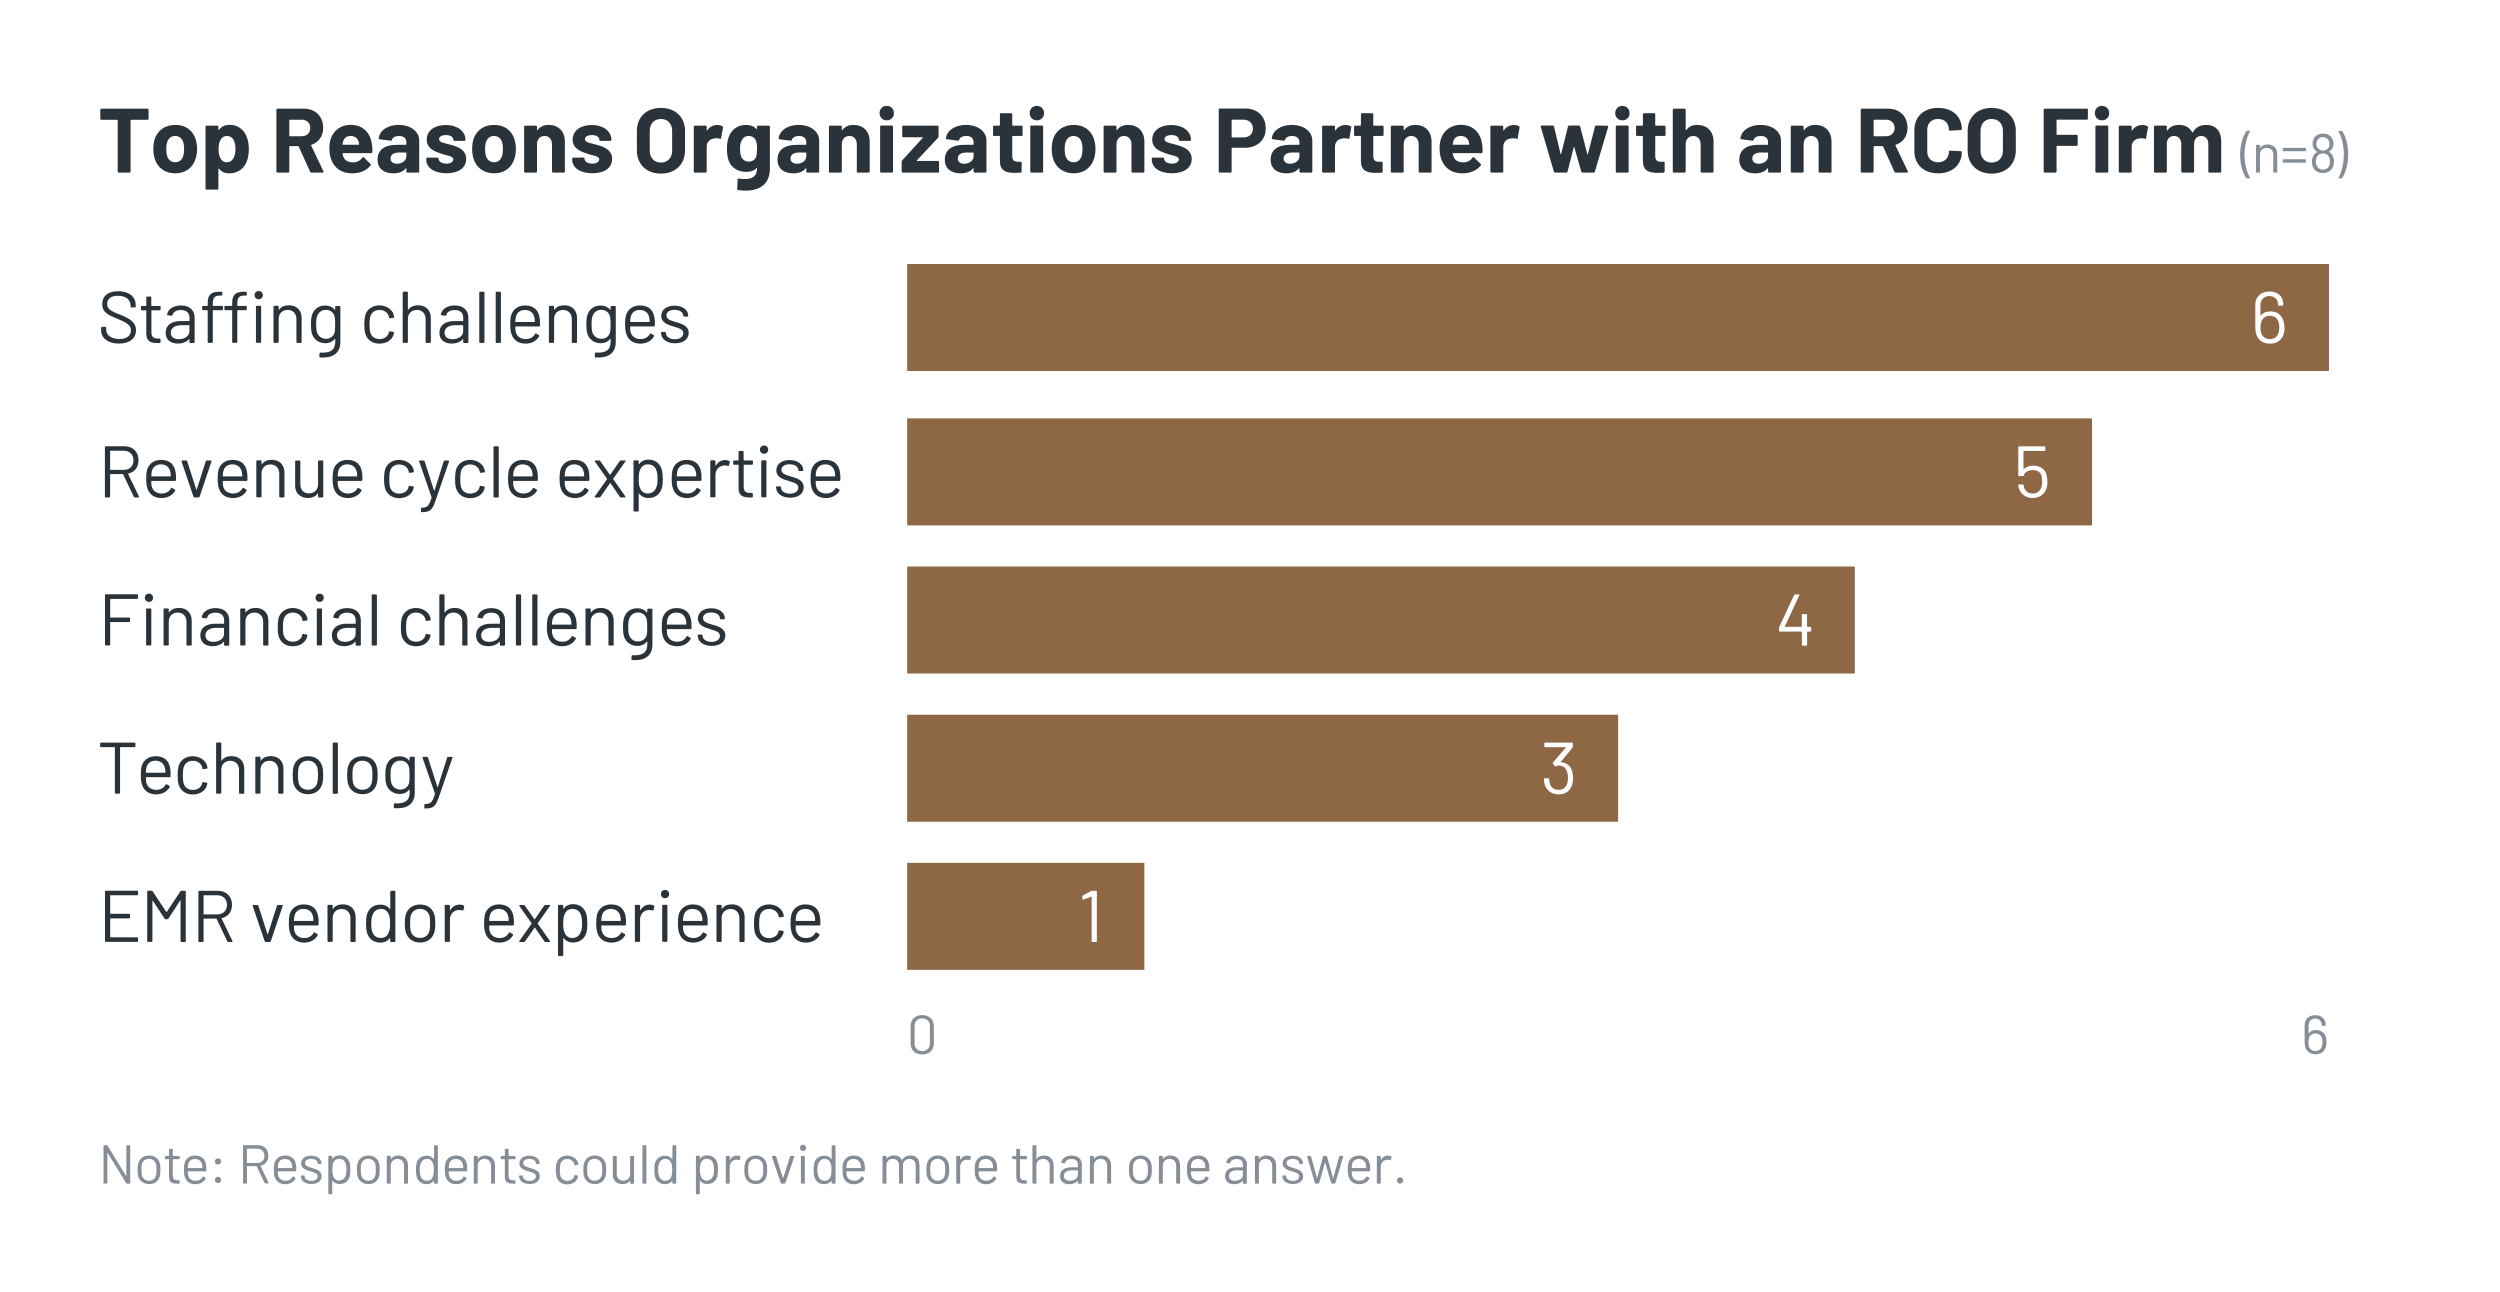<?xml version="1.0" encoding="UTF-8"?>
<svg id="Layer_2" data-name="Layer 2" xmlns="http://www.w3.org/2000/svg" viewBox="0 0 273.6 141.43">
  <defs>
    <style>
      .cls-1 {
        fill: #fff;
      }

      .cls-1, .cls-2, .cls-3, .cls-4 {
        stroke-width: 0px;
      }

      .cls-2 {
        fill: #858d96;
      }

      .cls-3 {
        fill: #8e6745;
      }

      .cls-4 {
        fill: #2b333a;
      }
    </style>
  </defs>
  <g id="Layer_1-2" data-name="Layer 1">
    <rect class="cls-1" width="273.6" height="141.43"/>
    <path class="cls-2" d="m99.66,114.19v-1.89c0-.73.49-1.21,1.26-1.21s1.28.47,1.28,1.21v1.89c0,.74-.5,1.21-1.28,1.21s-1.26-.47-1.26-1.21Zm2.11.02v-1.94c0-.49-.34-.81-.85-.81s-.83.32-.83.81v1.94c0,.49.34.82.83.82s.85-.32.85-.82Z"/>
    <path class="cls-2" d="m254.61,114.05c0,.24-.03.44-.09.6-.17.46-.53.73-1.09.73-.59,0-.99-.29-1.14-.78-.05-.18-.07-.39-.07-.56v-1.87c0-.66.49-1.07,1.17-1.07s1.13.41,1.13,1.03v.08s-.02.06-.06.06h-.31s-.06-.02-.06-.06v-.05c0-.41-.29-.69-.7-.69s-.74.28-.74.73v.88s.02.02.03,0c.2-.26.48-.35.79-.35.52,0,.85.25,1.02.64.08.17.12.39.12.68Zm-.43,0c0-.21-.03-.37-.08-.48-.1-.28-.34-.47-.7-.47s-.61.19-.7.49c-.05.13-.07.29-.07.49,0,.19.02.32.05.44.09.29.34.5.71.5.34,0,.61-.17.71-.5.04-.11.07-.26.07-.46Z"/>
    <g>
      <path class="cls-4" d="m16.26,12.01v.98c0,.07-.05.12-.12.12h-1.8s-.05.02-.05.05v5.61c0,.07-.05.12-.12.12h-1.17c-.07,0-.12-.05-.12-.12v-5.61s-.02-.05-.05-.05h-1.73c-.07,0-.12-.05-.12-.12v-.98c0-.07.05-.12.12-.12h5.04c.07,0,.12.05.12.12Z"/>
      <path class="cls-4" d="m16.92,17.33c-.09-.3-.14-.66-.14-1.02,0-.38.05-.76.14-1.06.31-.98,1.14-1.58,2.27-1.58s1.91.6,2.22,1.57c.1.31.16.68.16,1.05s-.05.71-.14,1.01c-.29,1.03-1.12,1.67-2.25,1.67s-1.97-.63-2.26-1.64Zm3.15-.32c.05-.2.08-.45.08-.7,0-.27-.03-.53-.08-.71-.13-.45-.45-.72-.9-.72s-.76.28-.89.72c-.06.18-.08.44-.08.71s.02.52.07.7c.13.46.45.75.91.75s.76-.29.89-.75Z"/>
      <path class="cls-4" d="m27.23,16.33c0,.45-.06.87-.19,1.25-.29.82-.94,1.39-1.95,1.39-.51,0-.88-.19-1.13-.52-.03-.03-.06-.02-.06.02v2.16c0,.07-.05.12-.12.12h-1.17c-.07,0-.12-.05-.12-.12v-6.76c0-.07.05-.12.12-.12h1.17c.07,0,.12.05.12.12v.35s.03.05.06,0c.26-.35.64-.56,1.17-.56.93,0,1.63.55,1.92,1.46.13.37.18.78.18,1.2Zm-1.46-.02c0-.41-.07-.75-.21-1-.15-.28-.4-.43-.74-.43-.31,0-.54.15-.69.43-.14.24-.21.59-.21,1.01s.07.79.22,1.04c.15.26.38.4.68.4s.54-.14.7-.39c.16-.25.25-.62.25-1.06Z"/>
      <path class="cls-4" d="m33.94,18.8l-1.25-2.77s-.04-.04-.06-.04h-.92s-.05.02-.05.05v2.73c0,.07-.05.12-.12.12h-1.17c-.07,0-.12-.05-.12-.12v-6.76c0-.07.05-.12.12-.12h2.86c1.28,0,2.14.84,2.14,2.11,0,.91-.5,1.58-1.29,1.85-.03,0-.04.04-.03.07l1.35,2.83c.04.09,0,.14-.09.14h-1.23c-.06,0-.11-.02-.14-.09Zm-2.28-5.65v1.71s.02.05.05.05h1.3c.57,0,.95-.36.95-.9s-.38-.91-.95-.91h-1.3s-.05.02-.05.05Z"/>
      <path class="cls-4" d="m40.75,16.64c0,.08-.06.12-.13.12h-3.09s-.06.02-.05.05c.03.15.07.28.12.4.16.34.48.56,1.06.56.46,0,.78-.22,1-.52.05-.07.11-.08.17-.02l.71.71c.05.05.06.11.01.17-.44.56-1.18.87-2.02.86-1.14,0-1.93-.57-2.27-1.48-.14-.34-.21-.75-.21-1.22-.01-.38.04-.75.14-1.06.31-.94,1.12-1.55,2.18-1.55,1.37,0,2.16.88,2.34,2.13.04.27.05.55.04.85Zm-3.2-1.17c-.03.1-.05.2-.07.32,0,.03.02.05.05.05h1.73s.05-.02.04-.05c-.02-.11-.03-.2-.05-.28-.12-.4-.43-.63-.88-.63s-.69.21-.82.59Z"/>
      <path class="cls-4" d="m45.88,15.38v3.39c0,.07-.05.12-.12.12h-1.17c-.07,0-.12-.05-.12-.12v-.33s-.03-.06-.06-.02c-.28.36-.74.55-1.36.55-.98,0-1.73-.47-1.73-1.5s.73-1.62,2.08-1.62h1.02s.05-.02.05-.05v-.22c0-.43-.27-.7-.8-.7-.42,0-.7.16-.78.42-.02.07-.06.11-.13.1l-1.21-.16c-.07,0-.12-.04-.11-.09.09-.85.97-1.48,2.2-1.48,1.32,0,2.24.74,2.24,1.71Zm-1.41,1.72v-.36s-.02-.05-.05-.05h-.72c-.59,0-.96.23-.96.65,0,.36.28.58.7.58.56,0,1.03-.33,1.03-.82Z"/>
      <path class="cls-4" d="m46.65,17.47v-.1c0-.07.05-.12.12-.12h1.11c.07,0,.12.05.12.12h0c0,.3.35.54.85.54.46,0,.76-.2.76-.47,0-.4-.77-.39-1.51-.69-.67-.23-1.4-.57-1.4-1.46,0-1,.86-1.61,2.1-1.61s2.14.67,2.14,1.62c0,.07-.05.12-.12.12h-1.08c-.07,0-.12-.05-.12-.12,0-.29-.3-.52-.81-.52-.44,0-.76.16-.76.45,0,.4.7.43,1.44.66.78.23,1.53.58,1.53,1.5,0,1.01-.87,1.57-2.16,1.57-1.36,0-2.21-.62-2.21-1.49Z"/>
      <path class="cls-4" d="m51.81,17.33c-.09-.3-.14-.66-.14-1.02,0-.38.05-.76.14-1.06.31-.98,1.14-1.58,2.27-1.58s1.91.6,2.22,1.57c.1.31.16.68.16,1.05s-.05.71-.14,1.01c-.29,1.03-1.12,1.67-2.25,1.67s-1.97-.63-2.26-1.64Zm3.15-.32c.05-.2.08-.45.08-.7,0-.27-.03-.53-.08-.71-.13-.45-.45-.72-.9-.72s-.76.28-.89.72c-.06.18-.08.44-.08.71s.02.52.07.7c.13.46.45.75.91.75s.76-.29.89-.75Z"/>
      <path class="cls-4" d="m61.82,15.49v3.28c0,.07-.05.12-.12.12h-1.17c-.07,0-.12-.05-.12-.12v-2.99c0-.53-.32-.9-.81-.9s-.83.36-.83.9v2.99c0,.07-.05.12-.12.12h-1.17c-.07,0-.12-.05-.12-.12v-4.9c0-.07.05-.12.12-.12h1.17c.07,0,.12.05.12.12v.35s.03.06.05.03c.28-.4.69-.58,1.22-.58,1.05,0,1.78.68,1.78,1.82Z"/>
      <path class="cls-4" d="m62.62,17.47v-.1c0-.07.05-.12.12-.12h1.11c.07,0,.12.05.12.12h0c0,.3.35.54.85.54.46,0,.76-.2.76-.47,0-.4-.77-.39-1.51-.69-.67-.23-1.4-.57-1.4-1.46,0-1,.86-1.61,2.1-1.61s2.14.67,2.14,1.62c0,.07-.05.12-.12.12h-1.08c-.07,0-.12-.05-.12-.12,0-.29-.3-.52-.81-.52-.44,0-.76.16-.76.45,0,.4.7.43,1.44.66.78.23,1.53.58,1.53,1.5,0,1.01-.87,1.57-2.16,1.57-1.36,0-2.21-.62-2.21-1.49Z"/>
      <path class="cls-4" d="m69.7,16.46v-2.14c0-1.5,1.05-2.51,2.63-2.51s2.64,1.01,2.64,2.51v2.14c0,1.52-1.06,2.54-2.64,2.54s-2.63-1.02-2.63-2.54Zm3.86.05v-2.2c0-.78-.49-1.29-1.23-1.29s-1.22.51-1.22,1.29v2.2c0,.77.49,1.28,1.22,1.28s1.23-.51,1.23-1.28Z"/>
      <path class="cls-4" d="m79.06,13.82c.06.03.07.09.06.15l-.2,1.14c0,.08-.06.1-.14.07-.14-.04-.35-.07-.58-.03-.45.04-.86.35-.86.89v2.73c0,.07-.05.12-.12.12h-1.17c-.07,0-.12-.05-.12-.12v-4.9c0-.07.05-.12.12-.12h1.17c.07,0,.12.05.12.12v.38s.03.06.05.03c.25-.37.62-.6,1.11-.6.26,0,.44.06.56.14Z"/>
      <path class="cls-4" d="m82.97,13.75h1.17c.07,0,.12.05.12.12v4.56c0,2.25-1.86,2.59-3.48,2.38-.07,0-.1-.06-.1-.13l.04-1.03c0-.09.06-.12.14-.11,1.2.18,1.99-.05,1.99-1.12,0-.04-.03-.05-.06-.02-.23.25-.59.41-1.11.41-.75,0-1.64-.31-1.97-1.33-.12-.37-.15-.81-.15-1.19,0-.45.04-.89.18-1.27.28-.8.97-1.35,1.88-1.35.54,0,.91.17,1.17.46.03.03.06.02.06-.02v-.24c0-.07.05-.12.12-.12Zm-.12,2.53c0-.44-.03-.61-.09-.8-.1-.35-.39-.6-.82-.6s-.69.26-.82.6c-.09.19-.13.45-.13.81s.04.64.11.8c.12.34.42.6.85.6s.72-.26.82-.59c.05-.19.08-.38.08-.82Z"/>
      <path class="cls-4" d="m89.65,15.38v3.39c0,.07-.05.12-.12.12h-1.17c-.07,0-.12-.05-.12-.12v-.33s-.03-.06-.06-.02c-.28.36-.74.55-1.36.55-.98,0-1.73-.47-1.73-1.5s.73-1.62,2.08-1.62h1.02s.05-.02.05-.05v-.22c0-.43-.27-.7-.8-.7-.42,0-.7.16-.78.42-.02.07-.06.11-.13.1l-1.21-.16c-.07,0-.12-.04-.11-.09.09-.85.97-1.48,2.2-1.48,1.32,0,2.24.74,2.24,1.71Zm-1.41,1.72v-.36s-.02-.05-.05-.05h-.72c-.59,0-.96.23-.96.65,0,.36.28.58.7.58.56,0,1.03-.33,1.03-.82Z"/>
      <path class="cls-4" d="m95.18,15.49v3.28c0,.07-.05.12-.12.12h-1.17c-.07,0-.12-.05-.12-.12v-2.99c0-.53-.32-.9-.81-.9s-.83.36-.83.9v2.99c0,.07-.05.12-.12.12h-1.17c-.07,0-.12-.05-.12-.12v-4.9c0-.07.05-.12.12-.12h1.17c.07,0,.12.05.12.12v.35s.03.06.05.03c.28-.4.69-.58,1.22-.58,1.05,0,1.78.68,1.78,1.82Z"/>
      <path class="cls-4" d="m96.26,12.38c0-.47.33-.79.78-.79s.79.32.79.79-.33.79-.79.79-.78-.34-.78-.79Zm.06,6.39v-4.91c0-.07.05-.12.12-.12h1.17c.07,0,.12.05.12.12v4.91c0,.07-.05.12-.12.12h-1.17c-.07,0-.12-.05-.12-.12Z"/>
      <path class="cls-4" d="m98.68,18.77v-1.07c0-.06.02-.1.06-.15l2.25-2.47s.02-.06-.02-.06h-2.11c-.07,0-.12-.05-.12-.12v-1.03c0-.07.05-.12.12-.12h3.74c.07,0,.12.05.12.12v1.06c0,.06-.02.1-.06.15l-2.32,2.47s-.02.06.02.06h2.29c.07,0,.12.05.12.12v1.04c0,.07-.05.12-.12.12h-3.85c-.07,0-.12-.05-.12-.12Z"/>
      <path class="cls-4" d="m107.96,15.38v3.39c0,.07-.05.12-.12.12h-1.17c-.07,0-.12-.05-.12-.12v-.33s-.03-.06-.06-.02c-.28.36-.74.55-1.36.55-.98,0-1.73-.47-1.73-1.5s.73-1.62,2.08-1.62h1.02s.05-.02.05-.05v-.22c0-.43-.27-.7-.8-.7-.42,0-.7.16-.78.42-.02.07-.06.11-.13.1l-1.21-.16c-.07,0-.12-.04-.11-.09.09-.85.97-1.48,2.2-1.48,1.32,0,2.24.74,2.24,1.71Zm-1.41,1.72v-.36s-.02-.05-.05-.05h-.72c-.59,0-.96.23-.96.65,0,.36.28.58.7.58.56,0,1.03-.33,1.03-.82Z"/>
      <path class="cls-4" d="m111.79,14.88h-.96s-.05.02-.05.05v2.12c0,.44.17.65.57.65h.34c.07,0,.12.05.12.12v.95c0,.07-.04.12-.12.13-.21,0-.42.02-.61.02-1.02,0-1.65-.24-1.65-1.31v-2.68s-.02-.05-.05-.05h-.58c-.07,0-.12-.05-.12-.12v-.89c0-.07.05-.12.12-.12h.58s.05-.02.05-.05v-1.19c0-.07.05-.12.12-.12h1.11c.07,0,.12.05.12.12v1.19s.02.05.05.05h.96c.07,0,.12.05.12.12v.89c0,.07-.05.12-.12.12Z"/>
      <path class="cls-4" d="m112.69,12.38c0-.47.33-.79.78-.79s.79.32.79.79-.33.79-.79.79-.78-.34-.78-.79Zm.06,6.39v-4.91c0-.07.05-.12.12-.12h1.17c.07,0,.12.05.12.12v4.91c0,.07-.05.12-.12.12h-1.17c-.07,0-.12-.05-.12-.12Z"/>
      <path class="cls-4" d="m115.24,17.33c-.09-.3-.14-.66-.14-1.02,0-.38.05-.76.14-1.06.31-.98,1.14-1.58,2.27-1.58s1.91.6,2.22,1.57c.1.31.16.68.16,1.05s-.05.71-.14,1.01c-.29,1.03-1.12,1.67-2.25,1.67s-1.97-.63-2.26-1.64Zm3.15-.32c.05-.2.08-.45.08-.7,0-.27-.03-.53-.08-.71-.13-.45-.45-.72-.9-.72s-.76.28-.89.72c-.06.18-.08.44-.08.71s.02.52.07.7c.13.46.45.75.91.75s.76-.29.89-.75Z"/>
      <path class="cls-4" d="m125.24,15.49v3.28c0,.07-.05.12-.12.12h-1.17c-.07,0-.12-.05-.12-.12v-2.99c0-.53-.32-.9-.81-.9s-.83.36-.83.9v2.99c0,.07-.05.12-.12.12h-1.17c-.07,0-.12-.05-.12-.12v-4.9c0-.07.05-.12.12-.12h1.17c.07,0,.12.05.12.12v.35s.03.06.05.03c.28-.4.69-.58,1.22-.58,1.05,0,1.78.68,1.78,1.82Z"/>
      <path class="cls-4" d="m126.05,17.47v-.1c0-.07.05-.12.12-.12h1.11c.07,0,.12.05.12.12h0c0,.3.35.54.85.54.46,0,.76-.2.76-.47,0-.4-.77-.39-1.51-.69-.67-.23-1.4-.57-1.4-1.46,0-1,.86-1.61,2.1-1.61s2.14.67,2.14,1.62c0,.07-.05.12-.12.12h-1.08c-.07,0-.12-.05-.12-.12,0-.29-.3-.52-.81-.52-.44,0-.76.16-.76.45,0,.4.7.43,1.44.66.78.23,1.53.58,1.53,1.5,0,1.01-.87,1.57-2.16,1.57-1.36,0-2.21-.62-2.21-1.49Z"/>
      <path class="cls-4" d="m138.52,14.05c0,1.27-.91,2.12-2.27,2.12h-1.41s-.05.02-.05.05v2.55c0,.07-.05.12-.12.12h-1.17c-.07,0-.12-.05-.12-.12v-6.77c0-.07.05-.12.12-.12h2.81c1.33,0,2.21.87,2.21,2.17Zm-1.4.03c0-.59-.41-.98-1.02-.98h-1.26s-.05.02-.05.05v1.84s.02.05.05.05h1.26c.61,0,1.02-.39,1.02-.96Z"/>
      <path class="cls-4" d="m143.62,15.38v3.39c0,.07-.05.12-.12.12h-1.17c-.07,0-.12-.05-.12-.12v-.33s-.03-.06-.06-.02c-.28.36-.74.55-1.36.55-.98,0-1.73-.47-1.73-1.5s.73-1.62,2.08-1.62h1.02s.05-.02.05-.05v-.22c0-.43-.27-.7-.8-.7-.42,0-.7.16-.78.42-.02.07-.06.11-.13.1l-1.21-.16c-.07,0-.12-.04-.11-.09.09-.85.97-1.48,2.2-1.48,1.32,0,2.24.74,2.24,1.71Zm-1.41,1.72v-.36s-.02-.05-.05-.05h-.72c-.59,0-.96.23-.96.65,0,.36.28.58.7.58.56,0,1.03-.33,1.03-.82Z"/>
      <path class="cls-4" d="m147.82,13.82c.06.03.07.09.06.15l-.2,1.14c0,.08-.06.1-.14.07-.14-.04-.35-.07-.58-.03-.45.04-.86.35-.86.89v2.73c0,.07-.05.12-.12.12h-1.17c-.07,0-.12-.05-.12-.12v-4.9c0-.07.05-.12.12-.12h1.17c.07,0,.12.05.12.12v.38s.03.06.05.03c.25-.37.62-.6,1.11-.6.26,0,.44.06.56.14Z"/>
      <path class="cls-4" d="m151.3,14.88h-.96s-.05.02-.05.05v2.12c0,.44.17.65.57.65h.34c.07,0,.12.05.12.12v.95c0,.07-.04.12-.12.13-.21,0-.42.02-.61.02-1.02,0-1.65-.24-1.65-1.31v-2.68s-.02-.05-.05-.05h-.58c-.07,0-.12-.05-.12-.12v-.89c0-.07.05-.12.12-.12h.58s.05-.02.05-.05v-1.19c0-.07.05-.12.12-.12h1.11c.07,0,.12.05.12.12v1.19s.02.05.05.05h.96c.07,0,.12.05.12.12v.89c0,.07-.05.12-.12.12Z"/>
      <path class="cls-4" d="m156.67,15.49v3.28c0,.07-.05.12-.12.12h-1.17c-.07,0-.12-.05-.12-.12v-2.99c0-.53-.32-.9-.81-.9s-.83.36-.83.9v2.99c0,.07-.05.12-.12.12h-1.17c-.07,0-.12-.05-.12-.12v-4.9c0-.07.05-.12.12-.12h1.17c.07,0,.12.05.12.12v.35s.03.06.05.03c.28-.4.69-.58,1.22-.58,1.05,0,1.78.68,1.78,1.82Z"/>
      <path class="cls-4" d="m162.25,16.64c0,.08-.06.12-.13.12h-3.09s-.06.02-.05.05c.03.15.07.28.12.4.16.34.48.56,1.06.56.46,0,.78-.22,1-.52.05-.07.11-.08.17-.02l.71.71c.05.05.06.11.01.17-.44.56-1.18.87-2.02.86-1.14,0-1.93-.57-2.27-1.48-.14-.34-.21-.75-.21-1.22-.01-.38.04-.75.14-1.06.31-.94,1.12-1.55,2.18-1.55,1.37,0,2.16.88,2.34,2.13.04.27.05.55.04.85Zm-3.2-1.17c-.03.1-.05.2-.07.32,0,.03.02.05.05.05h1.73s.05-.02.04-.05c-.02-.11-.03-.2-.05-.28-.12-.4-.43-.63-.88-.63s-.69.21-.82.59Z"/>
      <path class="cls-4" d="m166.24,13.82c.06.03.07.09.06.15l-.2,1.14c0,.08-.06.1-.14.07-.14-.04-.35-.07-.58-.03-.45.04-.86.35-.86.89v2.73c0,.07-.05.12-.12.12h-1.17c-.07,0-.12-.05-.12-.12v-4.9c0-.07.05-.12.12-.12h1.17c.07,0,.12.05.12.12v.38s.03.06.05.03c.25-.37.62-.6,1.11-.6.26,0,.44.06.56.14Z"/>
      <path class="cls-4" d="m170.06,18.79l-1.44-4.91c-.02-.08.02-.14.1-.14h1.21c.07,0,.12.03.14.1l.72,3.02s.05.04.06,0l.75-3.02c.02-.07.07-.1.14-.1h1.05c.07,0,.12.03.14.1l.79,3.03s.05.04.06,0l.78-3.03c.02-.07.07-.1.14-.1l1.2.02c.08,0,.12.05.1.13l-1.46,4.9c-.02.06-.06.1-.13.1h-1.21c-.07,0-.12-.04-.14-.1l-.77-2.68s-.05-.04-.06,0l-.68,2.68c-.02.07-.07.1-.14.1h-1.21c-.07,0-.12-.04-.14-.1Z"/>
      <path class="cls-4" d="m176.77,12.38c0-.47.33-.79.78-.79s.79.32.79.79-.33.79-.79.79-.78-.34-.78-.79Zm.06,6.39v-4.91c0-.07.05-.12.12-.12h1.17c.07,0,.12.05.12.12v4.91c0,.07-.05.12-.12.12h-1.17c-.07,0-.12-.05-.12-.12Z"/>
      <path class="cls-4" d="m182.16,14.88h-.96s-.05.02-.05.05v2.12c0,.44.17.65.57.65h.34c.07,0,.12.05.12.12v.95c0,.07-.04.12-.12.13-.21,0-.42.02-.61.02-1.02,0-1.65-.24-1.65-1.31v-2.68s-.02-.05-.05-.05h-.58c-.07,0-.12-.05-.12-.12v-.89c0-.07.05-.12.12-.12h.58s.05-.02.05-.05v-1.19c0-.07.05-.12.12-.12h1.11c.07,0,.12.05.12.12v1.19s.02.05.05.05h.96c.07,0,.12.05.12.12v.89c0,.07-.05.12-.12.12Z"/>
      <path class="cls-4" d="m187.53,15.49v3.28c0,.07-.05.12-.12.12h-1.17c-.07,0-.12-.05-.12-.12v-2.99c0-.53-.32-.9-.81-.9s-.83.36-.83.9v2.99c0,.07-.05.12-.12.12h-1.17c-.07,0-.12-.05-.12-.12v-6.76c0-.07.05-.12.12-.12h1.17c.07,0,.12.05.12.12v2.21s.03.06.05.03c.28-.4.69-.58,1.22-.58,1.05,0,1.78.68,1.78,1.82Z"/>
      <path class="cls-4" d="m194.91,15.38v3.39c0,.07-.05.12-.12.12h-1.17c-.07,0-.12-.05-.12-.12v-.33s-.03-.06-.06-.02c-.28.36-.74.55-1.36.55-.98,0-1.73-.47-1.73-1.5s.73-1.62,2.08-1.62h1.02s.05-.02.05-.05v-.22c0-.43-.27-.7-.8-.7-.42,0-.7.16-.78.42-.02.07-.06.11-.13.1l-1.21-.16c-.07,0-.12-.04-.11-.09.09-.85.97-1.48,2.2-1.48,1.32,0,2.24.74,2.24,1.71Zm-1.41,1.72v-.36s-.02-.05-.05-.05h-.72c-.59,0-.96.23-.96.65,0,.36.28.58.7.58.56,0,1.03-.33,1.03-.82Z"/>
      <path class="cls-4" d="m200.44,15.49v3.28c0,.07-.05.12-.12.12h-1.17c-.07,0-.12-.05-.12-.12v-2.99c0-.53-.32-.9-.81-.9s-.83.36-.83.9v2.99c0,.07-.05.12-.12.12h-1.17c-.07,0-.12-.05-.12-.12v-4.9c0-.07.05-.12.12-.12h1.17c.07,0,.12.05.12.12v.35s.03.06.05.03c.28-.4.69-.58,1.22-.58,1.05,0,1.78.68,1.78,1.82Z"/>
      <path class="cls-4" d="m207.33,18.8l-1.25-2.77s-.04-.04-.06-.04h-.92s-.05.02-.05.05v2.73c0,.07-.05.12-.12.12h-1.17c-.07,0-.12-.05-.12-.12v-6.76c0-.07.05-.12.12-.12h2.86c1.28,0,2.14.84,2.14,2.11,0,.91-.5,1.58-1.29,1.85-.03,0-.04.04-.03.07l1.35,2.83c.04.09,0,.14-.09.14h-1.23c-.06,0-.11-.02-.14-.09Zm-2.28-5.65v1.71s.02.05.05.05h1.3c.57,0,.95-.36.95-.9s-.38-.91-.95-.91h-1.3s-.05.02-.05.05Z"/>
      <path class="cls-4" d="m209.51,16.54v-2.31c0-1.46,1.03-2.42,2.59-2.42s2.6.92,2.6,2.31c0,.06-.04.1-.12.11l-1.17.07c-.08.01-.12-.03-.12-.11,0-.7-.47-1.17-1.19-1.17s-1.18.47-1.18,1.17v2.41c0,.69.47,1.16,1.18,1.16s1.19-.47,1.19-1.16c0-.07.04-.11.12-.11l1.17.05c.07,0,.12.04.12.1,0,1.4-1.04,2.33-2.6,2.33s-2.59-.97-2.59-2.43Z"/>
      <path class="cls-4" d="m215.34,16.46v-2.14c0-1.5,1.05-2.51,2.63-2.51s2.64,1.01,2.64,2.51v2.14c0,1.52-1.06,2.54-2.64,2.54s-2.63-1.02-2.63-2.54Zm3.86.05v-2.2c0-.78-.49-1.29-1.23-1.29s-1.22.51-1.22,1.29v2.2c0,.77.49,1.28,1.22,1.28s1.23-.51,1.23-1.28Z"/>
      <path class="cls-4" d="m228.38,13.1h-3.26s-.05.02-.05.05v1.55s.02.05.05.05h2.14c.07,0,.12.05.12.12v.97c0,.07-.05.12-.12.12h-2.14s-.05.02-.05.05v2.76c0,.07-.05.12-.12.12h-1.17c-.07,0-.12-.05-.12-.12v-6.76c0-.07.05-.12.12-.12h4.6c.07,0,.12.05.12.12v.97c0,.07-.05.12-.12.12Z"/>
      <path class="cls-4" d="m229.26,12.38c0-.47.33-.79.78-.79s.79.32.79.79-.33.79-.79.79-.78-.34-.78-.79Zm.06,6.39v-4.91c0-.07.05-.12.12-.12h1.17c.07,0,.12.05.12.12v4.91c0,.07-.05.12-.12.12h-1.17c-.07,0-.12-.05-.12-.12Z"/>
      <path class="cls-4" d="m235.01,13.82c.06.03.07.09.06.15l-.2,1.14c0,.08-.06.1-.14.07-.14-.04-.35-.07-.58-.03-.45.04-.86.35-.86.89v2.73c0,.07-.05.12-.12.12h-1.17c-.07,0-.12-.05-.12-.12v-4.9c0-.07.05-.12.12-.12h1.17c.07,0,.12.05.12.12v.38s.03.06.05.03c.25-.37.62-.6,1.11-.6.26,0,.44.06.56.14Z"/>
      <path class="cls-4" d="m243.09,15.46v3.31c0,.07-.05.12-.12.12h-1.17c-.07,0-.12-.05-.12-.12v-3c0-.54-.3-.89-.77-.89s-.79.34-.79.88v3.01c0,.07-.05.12-.12.12h-1.16c-.07,0-.12-.05-.12-.12v-3c0-.54-.32-.89-.79-.89-.42,0-.73.27-.79.72v3.17c0,.07-.05.12-.12.12h-1.17c-.07,0-.12-.05-.12-.12v-4.9c0-.07.05-.12.12-.12h1.17c.07,0,.12.05.12.12v.39s.03.06.06.02c.28-.42.72-.61,1.27-.61.67,0,1.18.3,1.45.81.02.04.04.04.07,0,.3-.56.83-.81,1.45-.81,1.03,0,1.65.66,1.65,1.79Z"/>
    </g>
    <g>
      <path class="cls-2" d="m245.81,19.48c-.38-.58-.65-1.51-.65-2.54s.28-2,.67-2.59c.02-.02.04-.04.07-.04h.29s.07.03.04.07c-.32.58-.59,1.52-.59,2.55s.26,1.93.59,2.51c.02.04,0,.07-.04.07h-.3s-.05-.01-.07-.04Z"/>
      <path class="cls-2" d="m249.22,16.85v1.98s-.02.06-.06.06h-.31s-.06-.02-.06-.06v-1.9c0-.44-.29-.75-.72-.75s-.74.3-.74.74v1.91s-.02.06-.06.06h-.31s-.06-.02-.06-.06v-2.92s.02-.06.06-.06h.31s.06.02.06.06v.26s.01.03.02.02c.18-.26.46-.38.82-.38.63,0,1.04.41,1.04,1.04Z"/>
      <path class="cls-2" d="m249.83,16.49v-.25s.02-.06.06-.06h2.41s.06.02.06.06v.25s-.02.06-.06.06h-2.41s-.06-.02-.06-.06Zm0,1.25v-.25s.02-.06.06-.06h2.41s.06.02.06.06v.25s-.02.06-.06.06h-2.41s-.06-.02-.06-.06Z"/>
      <path class="cls-2" d="m255.42,17.71c0,.29-.07.52-.17.7-.19.32-.55.52-1.03.52s-.85-.19-1.04-.55c-.11-.19-.16-.43-.16-.68,0-.23.05-.44.13-.6.1-.21.24-.35.44-.45.02,0,.02-.02,0-.03-.13-.08-.25-.18-.33-.31-.11-.16-.17-.37-.17-.59,0-.23.07-.44.17-.61.2-.31.55-.49.97-.49.46,0,.78.19.97.49.11.17.17.39.17.61,0,.23-.07.44-.17.6-.08.12-.19.22-.32.29-.02.01-.02.02,0,.03.2.1.35.25.44.47.07.16.11.37.11.59Zm-.43-.03c0-.2-.03-.36-.09-.49-.11-.25-.35-.4-.68-.4s-.54.14-.66.37c-.07.14-.11.32-.11.52,0,.22.05.4.14.55.13.22.34.33.64.33s.49-.11.62-.31c.1-.14.14-.32.14-.57Zm-1.49-1.95c0,.18.05.32.13.44.13.2.33.31.59.31s.48-.12.61-.31c.08-.12.11-.27.11-.44,0-.13-.03-.25-.09-.36-.11-.21-.33-.37-.64-.37-.28,0-.51.15-.62.38-.05.11-.09.23-.09.35Z"/>
      <path class="cls-2" d="m256.34,14.35c.38.58.65,1.51.65,2.54s-.28,2.01-.66,2.59c-.02.02-.04.04-.07.04h-.29s-.07-.03-.04-.07c.32-.58.58-1.52.58-2.54s-.26-1.94-.58-2.51c-.02-.04,0-.07.04-.07h.3s.05.01.07.04Z"/>
    </g>
    <g>
      <path class="cls-4" d="m15.03,97.98h-2.94s-.03.02-.03.03v1.97s.02.03.03.03h2.06s.08.03.08.08v.34s-.03.08-.08.08h-2.06s-.03.02-.03.03v2.01s.02.03.03.03h2.94s.08.03.08.08v.34s-.03.08-.08.08h-3.46s-.08-.03-.08-.08v-5.44s.03-.08.08-.08h3.46s.08.03.08.08v.33s-.03.08-.08.08Z"/>
      <path class="cls-4" d="m19.84,97.49h.41s.08.03.08.08v5.44s-.03.08-.08.08h-.41s-.08-.03-.08-.08v-4.44s-.02-.05-.04-.02l-1.29,1.99s-.06.06-.1.06h-.21s-.07-.02-.1-.05l-1.3-1.98s-.04-.02-.04.02v4.41s-.03.08-.08.08h-.41s-.08-.03-.08-.08v-5.44s.03-.08.08-.08h.41s.07.02.1.05l1.5,2.27s.04.02.05,0l1.5-2.27s.06-.05.1-.05Z"/>
      <path class="cls-4" d="m24.88,103.03l-1.18-2.48s-.02-.02-.03-.02h-1.36s-.03.02-.03.03v2.45s-.03.08-.08.08h-.41s-.08-.03-.08-.08v-5.44s.03-.08.08-.08h2.06c.93,0,1.54.62,1.54,1.54,0,.75-.43,1.3-1.12,1.45-.02,0-.03.02-.02.04l1.19,2.47c.02.06,0,.1-.06.1h-.42s-.08-.02-.1-.06Zm-2.6-5.01v2.02s.02.03.03.03h1.49c.62,0,1.04-.42,1.04-1.04s-.42-1.05-1.04-1.05h-1.49s-.03.02-.03.03Z"/>
      <path class="cls-4" d="m28.97,103.02l-1.32-3.89c-.02-.06,0-.09.06-.09h.46s.08.02.1.06l1,3.13s.04.02.05,0l1-3.13s.06-.06.1-.06h.46c.06,0,.08.04.06.1l-1.31,3.89s-.06.06-.1.06h-.46s-.08-.02-.1-.06Z"/>
      <path class="cls-4" d="m34.86,101.2s-.03.08-.08.08h-2.58s-.03,0-.03.03c0,.25,0,.45.05.57.1.46.5.78,1.09.78.48,0,.82-.22,1.02-.58.03-.05.06-.06.11-.03l.31.18s.06.06.03.11c-.26.5-.82.82-1.52.82-.77-.02-1.28-.39-1.5-1.01-.11-.3-.15-.66-.15-1.1,0-.39.02-.68.08-.93.18-.69.75-1.14,1.54-1.14,1,0,1.49.54,1.61,1.41.03.22.04.42.03.82Zm-2.63-.98c-.04.14-.06.33-.06.54,0,.02.02.03.03.03h2.07s.03,0,.03-.03c0-.22-.02-.41-.06-.51-.1-.46-.47-.78-1.02-.78s-.89.31-.99.75Z"/>
      <path class="cls-4" d="m38.92,100.37v2.64s-.03.08-.08.08h-.41s-.08-.03-.08-.08v-2.53c0-.59-.38-1-.96-1s-.98.4-.98.98v2.54s-.03.08-.08.08h-.41s-.08-.03-.08-.08v-3.89s.03-.08.08-.08h.41s.08.03.08.08v.34s.02.04.03.02c.24-.34.62-.5,1.09-.5.84,0,1.39.54,1.39,1.38Z"/>
      <path class="cls-4" d="m42.78,97.49h.41s.08.03.08.08v5.44s-.03.08-.08.08h-.41s-.08-.03-.08-.08v-.34s-.02-.03-.04,0c-.23.31-.59.49-1.02.49-.76,0-1.27-.42-1.47-1.07-.08-.28-.11-.61-.11-1.01s.02-.72.1-.99c.19-.66.7-1.09,1.49-1.09.42,0,.78.18,1.02.49.02.02.04.02.04,0v-1.89s.03-.08.08-.08Zm-.09,3.57c0-.54-.05-.78-.15-.99-.12-.35-.42-.6-.84-.6s-.75.24-.89.58c-.11.22-.18.46-.18,1.01,0,.52.05.75.14.97.12.38.46.62.92.62s.73-.26.86-.62c.1-.21.14-.45.14-.97Z"/>
      <path class="cls-4" d="m44.41,102.04c-.08-.26-.11-.6-.11-.98s.03-.72.11-.97c.2-.68.78-1.1,1.58-1.1s1.34.42,1.54,1.09c.09.27.11.61.11.98s-.02.72-.11.98c-.2.69-.78,1.11-1.55,1.11s-1.36-.42-1.57-1.11Zm2.59-.17c.05-.19.07-.49.07-.81,0-.35-.02-.63-.06-.81-.13-.47-.51-.78-1.04-.78s-.9.31-1.03.78c-.04.18-.06.47-.06.81s.02.63.06.81c.12.48.5.78,1.04.78s.9-.3,1.02-.78Z"/>
      <path class="cls-4" d="m50.76,99.1s.06.06.05.1l-.09.39s-.05.07-.1.05c-.1-.04-.24-.06-.42-.05-.55.02-.96.45-.96,1.05v2.36s-.03.08-.08.08h-.41s-.08-.03-.08-.08v-3.89s.03-.08.08-.08h.41s.08.03.08.08v.5s.02.04.03.02c.21-.38.55-.63,1.03-.63.22,0,.35.05.46.1Z"/>
      <path class="cls-4" d="m56.23,101.2s-.03.08-.08.08h-2.58s-.03,0-.03.03c0,.25,0,.45.05.57.1.46.5.78,1.09.78.48,0,.82-.22,1.02-.58.03-.05.06-.06.11-.03l.31.18s.06.06.03.11c-.26.5-.82.82-1.52.82-.77-.02-1.28-.39-1.5-1.01-.11-.3-.15-.66-.15-1.1,0-.39.02-.68.08-.93.18-.69.75-1.14,1.54-1.14,1,0,1.49.54,1.61,1.41.03.22.04.42.03.82Zm-2.63-.98c-.04.14-.06.33-.06.54,0,.02.02.03.03.03h2.07s.03,0,.03-.03c0-.22-.02-.41-.06-.51-.1-.46-.47-.78-1.02-.78s-.89.31-.99.75Z"/>
      <path class="cls-4" d="m56.83,102.99l1.34-1.9s0-.03,0-.05l-1.34-1.9s0-.1.06-.1h.43s.07,0,.1.05l1.06,1.51s.04.02.05,0l1.04-1.51s.06-.05.1-.05h.46c.06,0,.1.05.06.1l-1.34,1.9s0,.03,0,.05l1.34,1.9s0,.1-.06.1h-.44s-.07,0-.1-.05l-1.04-1.51s-.04-.02-.05,0l-1.05,1.51s-.06.05-.1.05h-.46c-.06,0-.1-.05-.06-.1Z"/>
      <path class="cls-4" d="m64.28,101.06c0,.4-.02.72-.1.99-.19.66-.7,1.1-1.48,1.1-.43,0-.79-.18-1.02-.49-.02-.02-.04-.02-.04,0v1.89s-.03.08-.08.08h-.41s-.08-.03-.08-.08v-5.44s.03-.08.08-.08h.41s.08.03.08.08v.34s.02.03.04,0c.23-.32.59-.5,1.02-.5.76,0,1.26.42,1.46,1.07.09.28.11.61.11,1.02Zm-.58,0c0-.52-.05-.75-.14-.97-.13-.38-.47-.62-.92-.62s-.73.26-.86.62c-.09.21-.14.45-.14.98s.05.78.15.99c.12.35.42.6.84.6s.75-.24.89-.58c.12-.22.18-.46.18-1.01Z"/>
      <path class="cls-4" d="m68.5,101.2s-.03.08-.08.08h-2.58s-.03,0-.03.03c0,.25,0,.45.05.57.1.46.5.78,1.09.78.48,0,.82-.22,1.02-.58.03-.05.06-.06.11-.03l.31.18s.06.06.03.11c-.26.5-.82.82-1.52.82-.77-.02-1.28-.39-1.5-1.01-.11-.3-.15-.66-.15-1.1,0-.39.02-.68.08-.93.18-.69.75-1.14,1.54-1.14,1,0,1.49.54,1.61,1.41.03.22.04.42.03.82Zm-2.63-.98c-.04.14-.06.33-.06.54,0,.02.02.03.03.03h2.07s.03,0,.03-.03c0-.22-.02-.41-.06-.51-.1-.46-.47-.78-1.02-.78s-.89.31-.99.75Z"/>
      <path class="cls-4" d="m71.57,99.1s.06.06.05.1l-.09.39s-.05.07-.1.05c-.1-.04-.24-.06-.42-.05-.55.02-.96.45-.96,1.05v2.36s-.03.08-.08.08h-.41s-.08-.03-.08-.08v-3.89s.03-.08.08-.08h.41s.08.03.08.08v.5s.02.04.03.02c.21-.38.55-.63,1.03-.63.22,0,.35.05.46.1Z"/>
      <path class="cls-4" d="m72.33,97.85c0-.26.18-.45.45-.45s.45.18.45.45-.19.45-.45.45-.45-.19-.45-.45Zm.14,5.14v-3.89s.03-.08.08-.08h.41s.08.03.08.08v3.89s-.03.08-.08.08h-.41s-.08-.03-.08-.08Z"/>
      <path class="cls-4" d="m77.44,101.2s-.03.08-.08.08h-2.58s-.03,0-.03.03c0,.25,0,.45.05.57.1.46.5.78,1.09.78.48,0,.82-.22,1.02-.58.03-.05.06-.06.11-.03l.31.18s.06.06.03.11c-.26.5-.82.82-1.52.82-.77-.02-1.28-.39-1.5-1.01-.11-.3-.15-.66-.15-1.1,0-.39.02-.68.08-.93.18-.69.75-1.14,1.54-1.14,1,0,1.49.54,1.61,1.41.03.22.04.42.03.82Zm-2.63-.98c-.04.14-.06.33-.06.54,0,.02.02.03.03.03h2.07s.03,0,.03-.03c0-.22-.02-.41-.06-.51-.1-.46-.47-.78-1.02-.78s-.89.31-.99.75Z"/>
      <path class="cls-4" d="m81.49,100.37v2.64s-.03.08-.08.08h-.41s-.08-.03-.08-.08v-2.53c0-.59-.38-1-.96-1s-.98.4-.98.98v2.54s-.03.08-.08.08h-.41s-.08-.03-.08-.08v-3.89s.03-.08.08-.08h.41s.08.03.08.08v.34s.02.04.03.02c.24-.34.62-.5,1.09-.5.84,0,1.39.54,1.39,1.38Z"/>
      <path class="cls-4" d="m82.61,102.04c-.08-.27-.1-.58-.1-.99,0-.44.04-.73.1-.98.19-.66.78-1.09,1.55-1.09s1.41.46,1.57,1.03c.02.1.04.18.05.24,0,.06-.02.08-.07.09l-.4.06s-.08-.02-.09-.07l-.02-.12c-.09-.39-.48-.73-1.03-.73s-.91.32-1.02.78c-.04.17-.07.45-.07.81,0,.39.03.66.07.82.1.46.47.78,1.02.78s.94-.31,1.03-.73v-.03s0-.02,0-.03c0-.06.05-.07.1-.06l.39.06s.08.03.07.09c0,.04-.02.1-.03.16-.16.62-.78,1.04-1.57,1.04s-1.35-.44-1.55-1.11Z"/>
      <path class="cls-4" d="m89.77,101.2s-.03.08-.08.08h-2.58s-.03,0-.03.03c0,.25,0,.45.05.57.1.46.5.78,1.09.78.48,0,.82-.22,1.02-.58.03-.05.06-.06.11-.03l.31.18s.06.06.03.11c-.26.5-.82.82-1.52.82-.77-.02-1.28-.39-1.5-1.01-.11-.3-.15-.66-.15-1.1,0-.39.02-.68.08-.93.18-.69.75-1.14,1.54-1.14,1,0,1.49.54,1.61,1.41.03.22.04.42.03.82Zm-2.63-.98c-.04.14-.06.33-.06.54,0,.02.02.03.03.03h2.07s.03,0,.03-.03c0-.22-.02-.41-.06-.51-.1-.46-.47-.78-1.02-.78s-.89.31-.99.75Z"/>
    </g>
    <g>
      <path class="cls-4" d="m14.82,81.35v.34s-.03.08-.08.08h-1.57s-.03.02-.03.03v4.98s-.03.08-.08.08h-.41s-.08-.03-.08-.08v-4.98s-.02-.03-.03-.03h-1.5s-.08-.03-.08-.08v-.34s.03-.08.08-.08h3.69s.08.03.08.08Z"/>
      <path class="cls-4" d="m18.66,84.98s-.03.08-.08.08h-2.58s-.03,0-.03.03c0,.25,0,.45.05.57.1.46.5.78,1.09.78.48,0,.82-.22,1.02-.58.03-.05.06-.06.11-.03l.31.18s.06.06.03.11c-.26.5-.82.82-1.52.82-.77-.02-1.28-.39-1.5-1.01-.11-.3-.15-.66-.15-1.1,0-.39.02-.68.08-.93.18-.69.75-1.14,1.54-1.14,1,0,1.49.54,1.61,1.41.03.22.04.42.03.82Zm-2.63-.98c-.04.14-.06.33-.06.54,0,.02.02.03.03.03h2.07s.03,0,.03-.03c0-.22-.02-.41-.06-.51-.1-.46-.47-.78-1.02-.78s-.89.31-.99.75Z"/>
      <path class="cls-4" d="m19.54,85.82c-.08-.27-.1-.58-.1-.99,0-.44.04-.73.1-.98.19-.66.78-1.09,1.55-1.09s1.41.46,1.57,1.03c.02.1.04.18.05.24,0,.06-.02.08-.07.09l-.4.06s-.08-.02-.09-.07l-.02-.12c-.09-.39-.48-.73-1.03-.73s-.91.32-1.02.78c-.04.17-.07.45-.07.81,0,.39.03.66.07.82.1.46.47.78,1.02.78s.94-.31,1.03-.73v-.03s0-.02,0-.03c0-.06.05-.07.1-.06l.39.06s.08.03.07.09c0,.04-.02.1-.03.16-.16.62-.78,1.04-1.57,1.04s-1.35-.44-1.55-1.11Z"/>
      <path class="cls-4" d="m26.73,84.15v2.64s-.03.08-.08.08h-.41s-.08-.03-.08-.08v-2.53c0-.59-.38-1-.96-1s-.98.4-.98.98v2.54s-.03.08-.08.08h-.41s-.08-.03-.08-.08v-5.44s.03-.08.08-.08h.41s.08.03.08.08v1.89s.02.04.03.02c.24-.34.62-.5,1.09-.5.84,0,1.39.54,1.39,1.38Z"/>
      <path class="cls-4" d="m31.02,84.15v2.64s-.03.08-.08.08h-.41s-.08-.03-.08-.08v-2.53c0-.59-.38-1-.96-1s-.98.4-.98.98v2.54s-.03.08-.08.08h-.41s-.08-.03-.08-.08v-3.89s.03-.08.08-.08h.41s.08.03.08.08v.34s.02.04.03.02c.24-.34.62-.5,1.09-.5.84,0,1.39.54,1.39,1.38Z"/>
      <path class="cls-4" d="m32.14,85.82c-.08-.26-.11-.6-.11-.98s.03-.72.11-.98c.2-.68.78-1.1,1.58-1.1s1.34.42,1.54,1.09c.09.27.11.61.11.98s-.02.72-.11.98c-.2.69-.78,1.11-1.55,1.11s-1.36-.42-1.57-1.11Zm2.59-.17c.05-.19.07-.49.07-.81,0-.35-.02-.63-.06-.81-.13-.47-.51-.78-1.04-.78s-.9.31-1.03.78c-.04.18-.06.47-.06.81s.02.63.06.81c.12.48.5.78,1.04.78s.9-.3,1.02-.78Z"/>
      <path class="cls-4" d="m36.41,86.79v-5.44s.03-.08.08-.08h.41s.08.03.08.08v5.44s-.03.08-.08.08h-.41s-.08-.03-.08-.08Z"/>
      <path class="cls-4" d="m38.1,85.82c-.08-.26-.11-.6-.11-.98s.03-.72.11-.98c.2-.68.78-1.1,1.58-1.1s1.34.42,1.54,1.09c.09.27.11.61.11.98s-.02.72-.11.98c-.2.69-.78,1.11-1.55,1.11s-1.36-.42-1.57-1.11Zm2.59-.17c.05-.19.07-.49.07-.81,0-.35-.02-.63-.06-.81-.13-.47-.51-.78-1.04-.78s-.9.31-1.03.78c-.04.18-.06.47-.06.81s.02.63.06.81c.12.48.5.78,1.04.78s.9-.3,1.02-.78Z"/>
      <path class="cls-4" d="m44.9,82.82h.41s.08.03.08.08v3.83c0,1.36-.94,1.8-2.22,1.72-.06,0-.08-.03-.08-.09l.02-.37s.04-.08.09-.07c1.14.06,1.63-.3,1.63-1.21v-.3s-.02-.03-.04,0c-.22.28-.54.48-1.05.48-.66,0-1.27-.37-1.47-1.07-.07-.25-.1-.58-.1-.97,0-.42.02-.75.11-1.02.18-.62.7-1.06,1.42-1.06.5,0,.85.18,1.08.47.02.02.04,0,.04-.02v-.31s.03-.08.08-.08Zm-.08,2.01c0-.55-.02-.65-.05-.81-.08-.43-.42-.78-.96-.78s-.86.34-.99.78c-.05.15-.08.37-.08.8s.03.7.07.81c.11.43.48.78,1.01.78s.88-.35.96-.77c.02-.15.04-.26.04-.81Z"/>
      <path class="cls-4" d="m46.44,88.39v-.32s.03-.08.08-.08h.02c.6,0,.78-.2,1.06-1.09,0-.02,0-.04,0-.05l-1.36-3.93c-.02-.06,0-.09.06-.09h.43s.08.02.1.06l1.04,3.23s.04.02.05,0l1.02-3.23s.06-.06.1-.06h.42c.06,0,.08.03.06.09l-1.49,4.31c-.35,1.02-.6,1.25-1.48,1.25h-.06s-.06-.03-.06-.08Z"/>
    </g>
    <g>
      <path class="cls-4" d="m15.02,65.55h-2.93s-.03.02-.03.03v1.97s.02.03.03.03h2.06s.08.03.08.08v.34s-.03.08-.08.08h-2.06s-.03.02-.03.03v2.45s-.03.08-.08.08h-.41s-.08-.03-.08-.08v-5.44s.03-.08.08-.08h3.45s.08.03.08.08v.33s-.03.08-.08.08Z"/>
      <path class="cls-4" d="m15.85,65.42c0-.26.18-.45.45-.45s.45.18.45.45-.19.45-.45.45-.45-.19-.45-.45Zm.14,5.14v-3.89s.03-.08.08-.08h.41s.08.03.08.08v3.89s-.03.08-.08.08h-.41s-.08-.03-.08-.08Z"/>
      <path class="cls-4" d="m20.98,67.93v2.64s-.03.08-.08.08h-.41s-.08-.03-.08-.08v-2.53c0-.59-.38-1-.96-1s-.98.4-.98.98v2.54s-.03.08-.08.08h-.41s-.08-.03-.08-.08v-3.89s.03-.08.08-.08h.41s.08.03.08.08v.34s.02.04.03.02c.24-.34.62-.5,1.09-.5.84,0,1.39.54,1.39,1.38Z"/>
      <path class="cls-4" d="m25.09,67.89v2.69s-.03.08-.08.08h-.41s-.08-.03-.08-.08v-.33s-.02-.04-.04-.02c-.27.32-.72.49-1.23.49-.68,0-1.33-.33-1.33-1.17s.61-1.29,1.65-1.29h.93s.03-.02.03-.03v-.3c0-.52-.27-.88-.94-.88-.51,0-.85.22-.92.56-.02.06-.05.08-.1.07l-.43-.06s-.08-.03-.07-.06c.09-.59.68-1.01,1.52-1.01.98,0,1.5.55,1.5,1.34Zm-.57,1.47v-.62s-.02-.03-.03-.03h-.84c-.7,0-1.17.3-1.17.82,0,.49.38.71.88.71.59,0,1.16-.31,1.16-.87Z"/>
      <path class="cls-4" d="m29.37,67.93v2.64s-.03.08-.08.08h-.41s-.08-.03-.08-.08v-2.53c0-.59-.38-1-.96-1s-.98.4-.98.98v2.54s-.03.08-.08.08h-.41s-.08-.03-.08-.08v-3.89s.03-.08.08-.08h.41s.08.03.08.08v.34s.02.04.03.02c.24-.34.62-.5,1.09-.5.84,0,1.39.54,1.39,1.38Z"/>
      <path class="cls-4" d="m30.49,69.6c-.08-.27-.1-.58-.1-.99,0-.44.04-.73.1-.98.19-.66.78-1.09,1.55-1.09s1.41.46,1.57,1.03c.02.1.04.18.05.24,0,.06-.02.08-.07.09l-.4.06s-.08-.02-.09-.07l-.02-.12c-.09-.39-.48-.73-1.03-.73s-.91.32-1.02.78c-.04.17-.07.45-.07.81,0,.39.03.66.07.82.1.46.47.78,1.02.78s.94-.31,1.03-.73v-.03s0-.02,0-.03c0-.06.05-.07.1-.06l.39.06s.08.03.07.09c0,.04-.02.1-.03.16-.16.62-.78,1.04-1.57,1.04s-1.35-.44-1.55-1.11Z"/>
      <path class="cls-4" d="m34.53,65.42c0-.26.18-.45.45-.45s.45.18.45.45-.19.45-.45.45-.45-.19-.45-.45Zm.14,5.14v-3.89s.03-.08.08-.08h.41s.08.03.08.08v3.89s-.03.08-.08.08h-.41s-.08-.03-.08-.08Z"/>
      <path class="cls-4" d="m39.49,67.89v2.69s-.03.08-.08.08h-.41s-.08-.03-.08-.08v-.33s-.02-.04-.04-.02c-.27.32-.72.49-1.23.49-.68,0-1.33-.33-1.33-1.17s.61-1.29,1.65-1.29h.93s.03-.02.03-.03v-.3c0-.52-.27-.88-.94-.88-.51,0-.85.22-.92.56-.02.06-.05.08-.1.07l-.43-.06s-.08-.03-.07-.06c.09-.59.68-1.01,1.52-1.01.98,0,1.5.55,1.5,1.34Zm-.57,1.47v-.62s-.02-.03-.03-.03h-.84c-.7,0-1.17.3-1.17.82,0,.49.38.71.88.71.59,0,1.16-.31,1.16-.87Z"/>
      <path class="cls-4" d="m40.68,70.57v-5.44s.03-.08.08-.08h.41s.08.03.08.08v5.44s-.03.08-.08.08h-.41s-.08-.03-.08-.08Z"/>
      <path class="cls-4" d="m43.97,69.6c-.08-.27-.1-.58-.1-.99,0-.44.04-.73.1-.98.19-.66.78-1.09,1.55-1.09s1.41.46,1.57,1.03c.02.1.04.18.05.24,0,.06-.02.08-.07.09l-.4.06s-.08-.02-.09-.07l-.02-.12c-.09-.39-.48-.73-1.03-.73s-.91.32-1.02.78c-.04.17-.07.45-.07.81,0,.39.03.66.07.82.1.46.47.78,1.02.78s.94-.31,1.03-.73v-.03s0-.02,0-.03c0-.06.05-.07.1-.06l.39.06s.08.03.07.09c0,.04-.02.1-.03.16-.16.62-.78,1.04-1.57,1.04s-1.35-.44-1.55-1.11Z"/>
      <path class="cls-4" d="m51.16,67.93v2.64s-.03.08-.08.08h-.41s-.08-.03-.08-.08v-2.53c0-.59-.38-1-.96-1s-.98.4-.98.98v2.54s-.03.08-.08.08h-.41s-.08-.03-.08-.08v-5.44s.03-.08.08-.08h.41s.08.03.08.08v1.89s.02.04.03.02c.24-.34.62-.5,1.09-.5.84,0,1.39.54,1.39,1.38Z"/>
      <path class="cls-4" d="m55.27,67.89v2.69s-.03.08-.08.08h-.41s-.08-.03-.08-.08v-.33s-.02-.04-.04-.02c-.27.32-.72.49-1.23.49-.68,0-1.33-.33-1.33-1.17s.61-1.29,1.65-1.29h.93s.03-.02.03-.03v-.3c0-.52-.27-.88-.94-.88-.51,0-.85.22-.92.56-.02.06-.05.08-.1.07l-.43-.06s-.08-.03-.07-.06c.09-.59.68-1.01,1.52-1.01.98,0,1.5.55,1.5,1.34Zm-.57,1.47v-.62s-.02-.03-.03-.03h-.84c-.7,0-1.17.3-1.17.82,0,.49.38.71.88.71.59,0,1.16-.31,1.16-.87Z"/>
      <path class="cls-4" d="m56.46,70.57v-5.44s.03-.08.08-.08h.41s.08.03.08.08v5.44s-.03.08-.08.08h-.41s-.08-.03-.08-.08Z"/>
      <path class="cls-4" d="m58.25,70.57v-5.44s.03-.08.08-.08h.41s.08.03.08.08v5.44s-.03.08-.08.08h-.41s-.08-.03-.08-.08Z"/>
      <path class="cls-4" d="m63.1,68.77s-.03.08-.08.08h-2.58s-.03,0-.03.03c0,.25,0,.45.05.57.1.46.5.78,1.09.78.48,0,.82-.22,1.02-.58.03-.05.06-.06.11-.03l.31.18s.06.06.03.11c-.26.5-.82.82-1.52.82-.77-.02-1.28-.39-1.5-1.01-.11-.3-.15-.66-.15-1.1,0-.39.02-.68.08-.93.18-.69.75-1.14,1.54-1.14,1,0,1.49.54,1.61,1.41.03.22.04.42.03.82Zm-2.63-.98c-.04.14-.06.33-.06.54,0,.02.02.03.03.03h2.07s.03,0,.03-.03c0-.22-.02-.41-.06-.51-.1-.46-.47-.78-1.02-.78s-.89.31-.99.75Z"/>
      <path class="cls-4" d="m67.16,67.93v2.64s-.03.08-.08.08h-.41s-.08-.03-.08-.08v-2.53c0-.59-.38-1-.96-1s-.98.4-.98.98v2.54s-.03.08-.08.08h-.41s-.08-.03-.08-.08v-3.89s.03-.08.08-.08h.41s.08.03.08.08v.34s.02.04.03.02c.24-.34.62-.5,1.09-.5.84,0,1.39.54,1.39,1.38Z"/>
      <path class="cls-4" d="m70.91,66.61h.41s.08.03.08.08v3.83c0,1.36-.94,1.8-2.22,1.72-.06,0-.08-.03-.08-.09l.02-.37s.04-.08.09-.07c1.14.06,1.63-.3,1.63-1.21v-.29s-.02-.03-.04,0c-.22.28-.54.48-1.05.48-.66,0-1.27-.37-1.47-1.07-.07-.25-.1-.58-.1-.97,0-.42.02-.75.11-1.02.18-.62.7-1.06,1.42-1.06.5,0,.85.18,1.08.47.02.02.04,0,.04-.02v-.31s.03-.08.08-.08Zm-.08,2.01c0-.55-.02-.65-.05-.81-.08-.43-.42-.78-.96-.78s-.86.34-.99.78c-.05.15-.08.37-.08.8s.03.7.07.81c.11.43.48.78,1.01.78s.88-.35.96-.77c.02-.15.04-.26.04-.81Z"/>
      <path class="cls-4" d="m75.67,68.77s-.03.08-.08.08h-2.58s-.03,0-.03.03c0,.25,0,.45.05.57.1.46.5.78,1.09.78.48,0,.82-.22,1.02-.58.03-.05.06-.06.11-.03l.31.18s.06.06.03.11c-.26.5-.82.82-1.52.82-.77-.02-1.28-.39-1.5-1.01-.11-.3-.15-.66-.15-1.1,0-.39.02-.68.08-.93.18-.69.75-1.14,1.54-1.14,1,0,1.49.54,1.61,1.41.03.22.04.42.03.82Zm-2.63-.98c-.04.14-.06.33-.06.54,0,.02.02.03.03.03h2.07s.03,0,.03-.03c0-.22-.02-.41-.06-.51-.1-.46-.47-.78-1.02-.78s-.89.31-.99.75Z"/>
      <path class="cls-4" d="m76.35,69.63v-.1s.03-.08.08-.08h.38s.08.03.08.08v.06c0,.34.39.66.97.66s.93-.29.93-.66c0-.43-.46-.55-.99-.71-.69-.2-1.42-.43-1.42-1.19,0-.69.6-1.12,1.46-1.12s1.49.47,1.49,1.1v.02s-.03.08-.08.08h-.38s-.08-.03-.08-.08v-.02c0-.35-.36-.64-.95-.64-.54,0-.9.23-.9.62s.43.54.98.7c.68.19,1.46.41,1.46,1.2,0,.69-.59,1.14-1.49,1.14s-1.52-.48-1.52-1.06Z"/>
    </g>
    <g>
      <path class="cls-4" d="m14.65,54.38l-1.18-2.48s-.02-.02-.03-.02h-1.36s-.03.02-.03.03v2.45s-.03.08-.08.08h-.41s-.08-.03-.08-.08v-5.44s.03-.08.08-.08h2.06c.93,0,1.54.62,1.54,1.54,0,.75-.43,1.3-1.12,1.45-.02,0-.03.02-.02.04l1.19,2.47c.02.06,0,.1-.06.1h-.42s-.08-.02-.1-.06Zm-2.6-5.01v2.02s.02.03.03.03h1.49c.62,0,1.04-.42,1.04-1.04s-.42-1.05-1.04-1.05h-1.49s-.03.02-.03.03Z"/>
      <path class="cls-4" d="m19.25,52.55s-.03.08-.08.08h-2.58s-.03,0-.03.03c0,.25,0,.45.05.57.1.46.5.78,1.09.78.48,0,.82-.22,1.02-.58.03-.05.06-.06.11-.03l.31.18s.06.06.03.11c-.26.5-.82.82-1.52.82-.77-.02-1.28-.39-1.5-1.01-.11-.3-.15-.66-.15-1.1,0-.39.02-.68.08-.93.18-.69.75-1.14,1.54-1.14,1,0,1.49.54,1.61,1.41.03.22.04.42.03.82Zm-2.63-.98c-.04.14-.06.33-.06.54,0,.02.02.03.03.03h2.07s.03,0,.03-.03c0-.22-.02-.41-.06-.51-.1-.46-.47-.78-1.02-.78s-.89.31-.99.75Z"/>
      <path class="cls-4" d="m21.18,54.37l-1.32-3.89c-.02-.06,0-.09.06-.09h.46s.08.02.1.06l1,3.13s.04.02.05,0l1-3.13s.06-.06.1-.06h.46c.06,0,.08.04.06.1l-1.31,3.89s-.06.06-.1.06h-.46s-.08-.02-.1-.06Z"/>
      <path class="cls-4" d="m27.07,52.55s-.03.08-.08.08h-2.58s-.03,0-.03.03c0,.25,0,.45.05.57.1.46.5.78,1.09.78.48,0,.82-.22,1.02-.58.03-.05.06-.06.11-.03l.31.18s.06.06.03.11c-.26.5-.82.82-1.52.82-.77-.02-1.28-.39-1.5-1.01-.11-.3-.15-.66-.15-1.1,0-.39.02-.68.08-.93.18-.69.75-1.14,1.54-1.14,1,0,1.49.54,1.61,1.41.03.22.04.42.03.82Zm-2.63-.98c-.04.14-.06.33-.06.54,0,.02.02.03.03.03h2.07s.03,0,.03-.03c0-.22-.02-.41-.06-.51-.1-.46-.47-.78-1.02-.78s-.89.31-.99.75Z"/>
      <path class="cls-4" d="m31.13,51.72v2.64s-.03.08-.08.08h-.41s-.08-.03-.08-.08v-2.53c0-.59-.38-1-.96-1s-.98.4-.98.98v2.54s-.03.08-.08.08h-.41s-.08-.03-.08-.08v-3.89s.03-.08.08-.08h.41s.08.03.08.08v.34s.02.04.03.02c.24-.34.62-.5,1.09-.5.84,0,1.39.54,1.39,1.38Z"/>
      <path class="cls-4" d="m34.89,50.39h.41s.08.03.08.08v3.89s-.03.08-.08.08h-.41s-.08-.03-.08-.08v-.34s-.02-.04-.04-.02c-.22.32-.58.5-1.06.5-.76,0-1.41-.46-1.41-1.32v-2.7s.03-.08.08-.08h.41s.08.03.08.08v2.53c0,.6.36.99.94.99s1-.4,1-.99v-2.53s.03-.08.08-.08Z"/>
      <path class="cls-4" d="m39.65,52.55s-.03.08-.08.08h-2.58s-.03,0-.03.03c0,.25,0,.45.05.57.1.46.5.78,1.09.78.48,0,.82-.22,1.02-.58.03-.05.06-.06.11-.03l.31.18s.06.06.03.11c-.26.5-.82.82-1.52.82-.77-.02-1.28-.39-1.5-1.01-.11-.3-.15-.66-.15-1.1,0-.39.02-.68.08-.93.18-.69.75-1.14,1.54-1.14,1,0,1.49.54,1.61,1.41.03.22.04.42.03.82Zm-2.63-.98c-.04.14-.06.33-.06.54,0,.02.02.03.03.03h2.07s.03,0,.03-.03c0-.22-.02-.41-.06-.51-.1-.46-.47-.78-1.02-.78s-.89.31-.99.75Z"/>
      <path class="cls-4" d="m42.13,53.39c-.08-.27-.1-.58-.1-.99,0-.44.04-.73.1-.98.19-.66.78-1.09,1.55-1.09s1.41.46,1.57,1.03c.02.1.04.18.05.24,0,.06-.02.08-.07.09l-.4.06s-.08-.02-.09-.07l-.02-.12c-.09-.39-.48-.73-1.03-.73s-.91.32-1.02.78c-.04.17-.07.45-.07.81,0,.39.03.66.07.82.1.46.47.78,1.02.78s.94-.31,1.03-.73v-.03s0-.02,0-.03c0-.06.05-.07.1-.06l.39.06s.08.03.07.09c0,.04-.02.1-.03.16-.16.62-.78,1.04-1.57,1.04s-1.35-.44-1.55-1.11Z"/>
      <path class="cls-4" d="m46.07,55.96v-.32s.03-.08.08-.08h.02c.6,0,.78-.2,1.06-1.09,0-.02,0-.04,0-.05l-1.36-3.93c-.02-.06,0-.09.06-.09h.43s.08.02.1.06l1.04,3.23s.04.02.05,0l1.02-3.23s.06-.06.1-.06h.42c.06,0,.08.03.06.09l-1.49,4.31c-.35,1.02-.6,1.25-1.48,1.25h-.06s-.06-.03-.06-.08Z"/>
      <path class="cls-4" d="m49.9,53.39c-.08-.27-.1-.58-.1-.99,0-.44.04-.73.1-.98.19-.66.78-1.09,1.55-1.09s1.41.46,1.57,1.03c.02.1.04.18.05.24,0,.06-.02.08-.07.09l-.4.06s-.08-.02-.09-.07l-.02-.12c-.09-.39-.48-.73-1.03-.73s-.91.32-1.02.78c-.04.17-.07.45-.07.81,0,.39.03.66.07.82.1.46.47.78,1.02.78s.94-.31,1.03-.73v-.03s0-.02,0-.03c0-.06.05-.07.1-.06l.39.06s.08.03.07.09c0,.04-.02.1-.03.16-.16.62-.78,1.04-1.57,1.04s-1.35-.44-1.55-1.11Z"/>
      <path class="cls-4" d="m54.01,54.36v-5.44s.03-.08.08-.08h.41s.08.03.08.08v5.44s-.03.08-.08.08h-.41s-.08-.03-.08-.08Z"/>
      <path class="cls-4" d="m58.85,52.55s-.03.08-.08.08h-2.58s-.03,0-.03.03c0,.25,0,.45.05.57.1.46.5.78,1.09.78.48,0,.82-.22,1.02-.58.03-.05.06-.06.11-.03l.31.18s.06.06.03.11c-.26.5-.82.82-1.52.82-.77-.02-1.28-.39-1.5-1.01-.11-.3-.15-.66-.15-1.1,0-.39.02-.68.08-.93.18-.69.75-1.14,1.54-1.14,1,0,1.49.54,1.61,1.41.03.22.04.42.03.82Zm-2.63-.98c-.04.14-.06.33-.06.54,0,.02.02.03.03.03h2.07s.03,0,.03-.03c0-.22-.02-.41-.06-.51-.1-.46-.47-.78-1.02-.78s-.89.31-.99.75Z"/>
      <path class="cls-4" d="m64.49,52.55s-.03.08-.08.08h-2.58s-.03,0-.03.03c0,.25,0,.45.05.57.1.46.5.78,1.09.78.48,0,.82-.22,1.02-.58.03-.05.06-.06.11-.03l.31.18s.06.06.03.11c-.26.5-.82.82-1.52.82-.77-.02-1.28-.39-1.5-1.01-.11-.3-.15-.66-.15-1.1,0-.39.02-.68.08-.93.18-.69.75-1.14,1.54-1.14,1,0,1.49.54,1.61,1.41.03.22.04.42.03.82Zm-2.63-.98c-.04.14-.06.33-.06.54,0,.02.02.03.03.03h2.07s.03,0,.03-.03c0-.22-.02-.41-.06-.51-.1-.46-.47-.78-1.02-.78s-.89.31-.99.75Z"/>
      <path class="cls-4" d="m65.09,54.34l1.34-1.9s0-.03,0-.05l-1.34-1.9s0-.1.06-.1h.43s.07,0,.1.05l1.06,1.51s.04.02.05,0l1.04-1.51s.06-.05.1-.05h.46c.06,0,.1.05.06.1l-1.34,1.9s0,.03,0,.05l1.34,1.9s0,.1-.06.1h-.44s-.07,0-.1-.05l-1.04-1.51s-.04-.02-.05,0l-1.05,1.51s-.06.05-.1.05h-.46c-.06,0-.1-.05-.06-.1Z"/>
      <path class="cls-4" d="m72.54,52.41c0,.4-.02.72-.1.99-.19.66-.7,1.1-1.48,1.1-.43,0-.79-.18-1.02-.49-.02-.02-.04-.02-.04,0v1.89s-.03.08-.08.08h-.41s-.08-.03-.08-.08v-5.44s.03-.08.08-.08h.41s.08.03.08.08v.34s.02.03.04,0c.23-.32.59-.5,1.02-.5.76,0,1.26.42,1.46,1.07.09.28.11.61.11,1.02Zm-.58,0c0-.52-.05-.75-.14-.97-.13-.38-.47-.62-.92-.62s-.73.26-.86.62c-.09.21-.14.45-.14.98s.05.78.15.99c.12.35.42.6.84.6s.75-.24.89-.58c.12-.22.18-.46.18-1.01Z"/>
      <path class="cls-4" d="m76.76,52.55s-.03.08-.08.08h-2.58s-.03,0-.03.03c0,.25,0,.45.05.57.1.46.5.78,1.09.78.48,0,.82-.22,1.02-.58.03-.05.06-.06.11-.03l.31.18s.06.06.03.11c-.26.5-.82.82-1.52.82-.77-.02-1.28-.39-1.5-1.01-.11-.3-.15-.66-.15-1.1,0-.39.02-.68.08-.93.18-.69.75-1.14,1.54-1.14,1,0,1.49.54,1.61,1.41.03.22.04.42.03.82Zm-2.63-.98c-.04.14-.06.33-.06.54,0,.02.02.03.03.03h2.07s.03,0,.03-.03c0-.22-.02-.41-.06-.51-.1-.46-.47-.78-1.02-.78s-.89.31-.99.75Z"/>
      <path class="cls-4" d="m79.82,50.45s.06.06.05.1l-.09.39s-.05.07-.1.05c-.1-.04-.24-.06-.42-.05-.55.02-.96.45-.96,1.05v2.36s-.03.08-.08.08h-.41s-.08-.03-.08-.08v-3.89s.03-.08.08-.08h.41s.08.03.08.08v.5s.02.04.03.02c.21-.38.55-.63,1.03-.63.22,0,.35.05.46.1Z"/>
      <path class="cls-4" d="m82.33,50.86h-.91s-.03.02-.03.03v2.36c0,.52.23.7.71.7h.21s.08.03.08.08v.33s-.02.08-.08.08c-.1,0-.2,0-.3,0-.7,0-1.17-.18-1.18-1.02v-2.53s-.02-.03-.03-.03h-.48s-.08-.03-.08-.08v-.31s.03-.08.08-.08h.48s.03-.02.03-.03v-.93s.03-.08.08-.08h.39s.08.03.08.08v.93s.02.03.03.03h.91s.08.03.08.08v.31s-.03.08-.08.08Z"/>
      <path class="cls-4" d="m83.17,49.21c0-.26.18-.45.45-.45s.45.18.45.45-.19.45-.45.45-.45-.19-.45-.45Zm.14,5.14v-3.89s.03-.08.08-.08h.41s.08.03.08.08v3.89s-.03.08-.08.08h-.41s-.08-.03-.08-.08Z"/>
      <path class="cls-4" d="m84.93,53.41v-.1s.03-.08.08-.08h.38s.08.03.08.08v.06c0,.34.39.66.97.66s.93-.29.93-.66c0-.43-.46-.55-.99-.71-.69-.2-1.42-.43-1.42-1.19,0-.69.6-1.12,1.46-1.12s1.49.47,1.49,1.1v.02s-.03.08-.08.08h-.38s-.08-.03-.08-.08v-.02c0-.35-.36-.64-.95-.64-.54,0-.9.23-.9.62s.43.54.98.7c.68.19,1.46.41,1.46,1.2,0,.69-.59,1.14-1.49,1.14s-1.52-.48-1.52-1.06Z"/>
      <path class="cls-4" d="m91.96,52.55s-.03.08-.08.08h-2.58s-.03,0-.03.03c0,.25,0,.45.05.57.1.46.5.78,1.09.78.48,0,.82-.22,1.02-.58.03-.05.06-.06.11-.03l.31.18s.06.06.03.11c-.26.5-.82.82-1.52.82-.77-.02-1.28-.39-1.5-1.01-.11-.3-.15-.66-.15-1.1,0-.39.02-.68.08-.93.18-.69.75-1.14,1.54-1.14,1,0,1.49.54,1.61,1.41.03.22.04.42.03.82Zm-2.63-.98c-.04.14-.06.33-.06.54,0,.02.02.03.03.03h2.07s.03,0,.03-.03c0-.22-.02-.41-.06-.51-.1-.46-.47-.78-1.02-.78s-.89.31-.99.75Z"/>
    </g>
    <g>
      <path class="cls-4" d="m11.07,36.1v-.25s.03-.08.08-.08h.39s.08.03.08.08v.22c0,.6.53,1.03,1.45,1.03.84,0,1.26-.39,1.26-.95s-.44-.83-1.47-1.26c-.96-.38-1.67-.68-1.67-1.6s.67-1.42,1.75-1.42c1.19,0,1.91.61,1.91,1.52v.18s-.03.08-.08.08h-.4s-.08-.03-.08-.08v-.14c0-.6-.49-1.06-1.38-1.06-.75,0-1.18.32-1.18.9s.45.79,1.42,1.17c.98.4,1.73.78,1.73,1.69s-.68,1.47-1.87,1.47-1.95-.59-1.95-1.5Z"/>
      <path class="cls-4" d="m17.51,33.96h-.91s-.03.02-.03.03v2.36c0,.52.23.7.71.7h.21s.08.03.08.08v.33s-.02.08-.08.08c-.1,0-.2,0-.3,0-.7,0-1.17-.18-1.18-1.02v-2.53s-.02-.03-.03-.03h-.48s-.08-.03-.08-.08v-.31s.03-.08.08-.08h.48s.03-.02.03-.03v-.93s.03-.08.08-.08h.39s.08.03.08.08v.93s.02.03.03.03h.91s.08.03.08.08v.31s-.03.08-.08.08Z"/>
      <path class="cls-4" d="m21.3,34.77v2.69s-.03.08-.08.08h-.41s-.08-.03-.08-.08v-.33s-.02-.04-.04-.02c-.27.32-.72.49-1.23.49-.68,0-1.33-.33-1.33-1.17s.61-1.29,1.65-1.29h.93s.03-.02.03-.03v-.3c0-.52-.27-.88-.94-.88-.51,0-.85.22-.92.56-.02.06-.05.08-.1.07l-.43-.06s-.08-.03-.07-.06c.09-.59.68-1.01,1.52-1.01.98,0,1.5.55,1.5,1.34Zm-.57,1.47v-.62s-.02-.03-.03-.03h-.84c-.7,0-1.17.3-1.17.82,0,.49.38.71.88.71.59,0,1.16-.31,1.16-.87Z"/>
      <path class="cls-4" d="m23.29,33.45s.02.03.03.03h1.01s.08.03.08.08v.31s-.03.08-.08.08h-1.01s-.03.02-.03.03v3.46s-.03.08-.08.08h-.4s-.08-.03-.08-.08v-3.46s-.02-.03-.03-.03h-.5s-.08-.03-.08-.08v-.31s.03-.08.08-.08h.5s.03-.02.03-.03v-.28c0-.82.3-1.26,1.3-1.24h.22s.08.03.08.08v.26s-.03.08-.08.08h-.22c-.6,0-.74.32-.74.86v.24Zm3.41-1.52h.23s.08.03.08.08v.26s-.03.08-.08.08h-.23c-.6,0-.73.32-.73.86v.24s.02.03.03.03h.93s.08.03.08.08v.31s-.03.08-.08.08h-.93s-.03.02-.03.03v3.46s-.03.08-.08.08h-.4s-.08-.03-.08-.08v-3.46s-.02-.03-.03-.03h-.74s-.08-.03-.08-.08v-.31s.03-.08.08-.08h.74s.03-.02.03-.03v-.28c0-.82.3-1.26,1.29-1.24Zm2.06.37c0,.26-.19.45-.45.45s-.45-.19-.45-.45.18-.45.45-.45.45.18.45.45Zm-.75,5.14v-3.89s.03-.08.08-.08h.41s.08.03.08.08v3.89s-.03.08-.08.08h-.41s-.08-.03-.08-.08Z"/>
      <path class="cls-4" d="m33.01,34.81v2.64s-.03.08-.08.08h-.41s-.08-.03-.08-.08v-2.53c0-.59-.38-1-.96-1s-.98.4-.98.98v2.54s-.03.08-.08.08h-.41s-.08-.03-.08-.08v-3.89s.03-.08.08-.08h.41s.08.03.08.08v.34s.02.04.03.02c.24-.34.62-.5,1.09-.5.84,0,1.39.54,1.39,1.38Z"/>
      <path class="cls-4" d="m36.76,33.49h.41s.08.03.08.08v3.83c0,1.36-.94,1.8-2.22,1.72-.06,0-.08-.03-.08-.09l.02-.37s.04-.08.09-.07c1.14.06,1.63-.3,1.63-1.21v-.3s-.02-.03-.04,0c-.22.28-.54.48-1.05.48-.66,0-1.27-.37-1.47-1.07-.07-.25-.1-.58-.1-.97,0-.42.02-.75.11-1.02.18-.62.7-1.06,1.42-1.06.5,0,.85.18,1.08.47.02.02.04,0,.04-.02v-.31s.03-.08.08-.08Zm-.08,2.01c0-.55-.02-.65-.05-.81-.08-.43-.42-.78-.96-.78s-.86.34-.99.78c-.05.15-.08.37-.08.8s.03.7.07.81c.11.43.48.78,1.01.78s.88-.35.96-.77c.02-.15.04-.26.04-.81Z"/>
      <path class="cls-4" d="m39.97,36.48c-.08-.27-.1-.58-.1-.99,0-.44.04-.73.1-.98.19-.66.78-1.09,1.55-1.09s1.41.46,1.57,1.03c.02.1.04.18.05.24,0,.06-.02.08-.07.09l-.4.06s-.08-.02-.09-.07l-.02-.12c-.09-.39-.48-.73-1.03-.73s-.91.32-1.02.78c-.04.17-.07.45-.07.81,0,.39.03.66.07.82.1.46.47.78,1.02.78s.94-.31,1.03-.73v-.03s0-.02,0-.03c0-.06.05-.07.1-.06l.39.06s.08.03.07.09c0,.04-.02.1-.03.16-.16.62-.78,1.04-1.57,1.04s-1.35-.44-1.55-1.11Z"/>
      <path class="cls-4" d="m47.15,34.81v2.64s-.03.08-.08.08h-.41s-.08-.03-.08-.08v-2.53c0-.59-.38-1-.96-1s-.98.4-.98.98v2.54s-.03.08-.08.08h-.41s-.08-.03-.08-.08v-5.44s.03-.08.08-.08h.41s.08.03.08.08v1.89s.02.04.03.02c.24-.34.62-.5,1.09-.5.84,0,1.39.54,1.39,1.38Z"/>
      <path class="cls-4" d="m51.26,34.77v2.69s-.03.08-.08.08h-.41s-.08-.03-.08-.08v-.33s-.02-.04-.04-.02c-.27.32-.72.49-1.23.49-.68,0-1.33-.33-1.33-1.17s.61-1.29,1.65-1.29h.93s.03-.02.03-.03v-.3c0-.52-.27-.88-.94-.88-.51,0-.85.22-.92.56-.02.06-.05.08-.1.07l-.43-.06s-.08-.03-.07-.06c.09-.59.68-1.01,1.52-1.01.98,0,1.5.55,1.5,1.34Zm-.57,1.47v-.62s-.02-.03-.03-.03h-.84c-.7,0-1.17.3-1.17.82,0,.49.38.71.88.71.59,0,1.16-.31,1.16-.87Z"/>
      <path class="cls-4" d="m52.45,37.45v-5.44s.03-.08.08-.08h.41s.08.03.08.08v5.44s-.03.08-.08.08h-.41s-.08-.03-.08-.08Z"/>
      <path class="cls-4" d="m54.25,37.45v-5.44s.03-.08.08-.08h.41s.08.03.08.08v5.44s-.03.08-.08.08h-.41s-.08-.03-.08-.08Z"/>
      <path class="cls-4" d="m59.09,35.65s-.03.08-.08.08h-2.58s-.03,0-.03.03c0,.25,0,.45.05.57.1.46.5.78,1.09.78.48,0,.82-.22,1.02-.58.03-.05.06-.06.11-.03l.31.18s.06.06.03.11c-.26.5-.82.82-1.52.82-.77-.02-1.28-.39-1.5-1.01-.11-.3-.15-.66-.15-1.1,0-.39.02-.68.08-.93.18-.69.75-1.14,1.54-1.14,1,0,1.49.54,1.61,1.41.03.22.04.42.03.82Zm-2.63-.98c-.04.14-.06.33-.06.54,0,.02.02.03.03.03h2.07s.03,0,.03-.03c0-.22-.02-.41-.06-.51-.1-.46-.47-.78-1.02-.78s-.89.31-.99.75Z"/>
      <path class="cls-4" d="m63.15,34.81v2.64s-.03.08-.08.08h-.41s-.08-.03-.08-.08v-2.53c0-.59-.38-1-.96-1s-.98.4-.98.98v2.54s-.03.08-.08.08h-.41s-.08-.03-.08-.08v-3.89s.03-.08.08-.08h.41s.08.03.08.08v.34s.02.04.03.02c.24-.34.62-.5,1.09-.5.84,0,1.39.54,1.39,1.38Z"/>
      <path class="cls-4" d="m66.9,33.49h.41s.08.03.08.08v3.83c0,1.36-.94,1.8-2.22,1.72-.06,0-.08-.03-.08-.09l.02-.37s.04-.08.09-.07c1.14.06,1.63-.3,1.63-1.21v-.3s-.02-.03-.04,0c-.22.28-.54.48-1.05.48-.66,0-1.27-.37-1.47-1.07-.07-.25-.1-.58-.1-.97,0-.42.02-.75.11-1.02.18-.62.7-1.06,1.42-1.06.5,0,.85.18,1.08.47.02.02.04,0,.04-.02v-.31s.03-.08.08-.08Zm-.08,2.01c0-.55-.02-.65-.05-.81-.08-.43-.42-.78-.96-.78s-.86.34-.99.78c-.05.15-.08.37-.08.8s.03.7.07.81c.11.43.48.78,1.01.78s.88-.35.96-.77c.02-.15.04-.26.04-.81Z"/>
      <path class="cls-4" d="m71.66,35.65s-.03.08-.08.08h-2.58s-.03,0-.03.03c0,.25,0,.45.05.57.1.46.5.78,1.09.78.48,0,.82-.22,1.02-.58.03-.05.06-.06.11-.03l.31.18s.06.06.03.11c-.26.5-.82.82-1.52.82-.77-.02-1.28-.39-1.5-1.01-.11-.3-.15-.66-.15-1.1,0-.39.02-.68.08-.93.18-.69.75-1.14,1.54-1.14,1,0,1.49.54,1.61,1.41.03.22.04.42.03.82Zm-2.63-.98c-.04.14-.06.33-.06.54,0,.02.02.03.03.03h2.07s.03,0,.03-.03c0-.22-.02-.41-.06-.51-.1-.46-.47-.78-1.02-.78s-.89.31-.99.75Z"/>
      <path class="cls-4" d="m72.34,36.51v-.1s.03-.08.08-.08h.38s.08.03.08.08v.06c0,.34.39.66.97.66s.93-.29.93-.66c0-.43-.46-.55-.99-.71-.69-.2-1.42-.43-1.42-1.19,0-.69.6-1.12,1.46-1.12s1.49.47,1.49,1.1v.02s-.03.08-.08.08h-.38s-.08-.03-.08-.08v-.02c0-.35-.36-.64-.95-.64-.54,0-.9.23-.9.62s.43.54.98.7c.68.19,1.46.41,1.46,1.2,0,.69-.59,1.14-1.49,1.14s-1.52-.48-1.52-1.06Z"/>
    </g>
    <rect class="cls-3" x="99.28" y="28.89" width="155.6" height="11.71"/>
    <path class="cls-1" d="m250.02,35.83c0,.32-.04.59-.12.8-.22.61-.71.98-1.46.98-.78,0-1.32-.39-1.52-1.04-.07-.24-.1-.52-.1-.75v-2.49c0-.88.65-1.43,1.56-1.43s1.5.55,1.5,1.37v.11s-.03.08-.08.08h-.41s-.08-.03-.08-.08v-.06c0-.54-.38-.92-.94-.92s-.99.38-.99.98v1.17s.02.03.04,0c.26-.35.64-.47,1.05-.47.7,0,1.14.33,1.36.86.11.22.17.52.17.91Zm-.57,0c0-.28-.04-.5-.1-.64-.13-.38-.45-.63-.93-.63s-.81.26-.94.65c-.06.17-.09.38-.09.65,0,.25.02.42.07.58.12.39.46.67.95.67.46,0,.81-.23.94-.67.06-.14.09-.34.09-.61Z"/>
    <rect class="cls-3" x="99.28" y="45.79" width="129.67" height="11.71"/>
    <path class="cls-1" d="m224.07,52.72c0,.2-.02.42-.08.67-.18.68-.76,1.11-1.53,1.11s-1.32-.42-1.51-1.05c-.04-.12-.06-.24-.07-.35,0-.05.02-.08.07-.08h.42s.08.02.09.08c0,.05.02.1.03.16.11.46.46.75.97.75s.87-.3.98-.81c.05-.15.05-.37.05-.48,0-.14,0-.32-.04-.52-.07-.5-.46-.75-.98-.75-.46,0-.87.22-.99.58-.02.05-.04.07-.09.07h-.43s-.08-.03-.08-.08v-3.09s.03-.08.08-.08h2.8s.08.03.08.08v.34s-.03.08-.08.08h-2.28s-.03.02-.03.03v1.94s0,.04.03.02c.26-.25.64-.38,1.05-.38.74,0,1.31.37,1.46,1.06.06.31.08.55.08.72Z"/>
    <rect class="cls-3" x="99.28" y="62" width="103.71" height="11.71"/>
    <path class="cls-1" d="m198.22,68.69v.35s-.03.08-.08.08h-.34s-.03.02-.03.03v1.43s-.03.08-.08.08h-.41s-.08-.03-.08-.08v-1.43s-.02-.03-.03-.03h-2.4s-.08-.03-.08-.08v-.3s0-.06.02-.1l1.64-3.53s.05-.06.09-.06h.42c.06,0,.09.04.06.1l-1.59,3.41s0,.04.02.04h1.81s.03-.02.03-.03v-1.29s.03-.08.08-.08h.41s.08.03.08.08v1.29s.02.03.03.03h.34s.08.03.08.08Z"/>
    <rect class="cls-3" x="99.28" y="78.22" width="77.81" height="11.71"/>
    <path class="cls-1" d="m172.16,85.16c0,.3-.04.55-.12.78-.21.64-.74,1-1.48,1s-1.31-.44-1.51-1.08c-.06-.2-.08-.42-.09-.61,0-.05.03-.08.08-.08h.42s.08.02.08.08c0,.14.02.32.06.43.1.46.45.76.96.76.47,0,.79-.22.94-.64.06-.18.1-.41.1-.66,0-.31-.05-.58-.14-.78-.16-.38-.46-.58-.9-.58-.1,0-.2.04-.3.09-.04.02-.08.02-.1-.02l-.21-.28s-.02-.08,0-.11l1.41-1.65s0-.04-.02-.04h-2.25s-.08-.03-.08-.08v-.34s.03-.08.08-.08h2.96s.08.03.08.08v.39s-.02.06-.04.1l-1.28,1.54s0,.04.02.04c.58.04.97.33,1.17.81.1.26.16.57.16.94Z"/>
    <rect class="cls-3" x="99.28" y="94.43" width="25.96" height="11.71"/>
    <path class="cls-1" d="m119.53,97.49h.43s.08.03.08.08v5.44s-.03.08-.08.08h-.41s-.08-.03-.08-.08v-4.87s-.02-.03-.04-.02l-.85.34s-.09,0-.1-.06l-.04-.3s.02-.07.06-.1l.92-.49s.07-.02.1-.02Z"/>
    <g>
      <path class="cls-2" d="m13.88,125.34h.31s.06.02.06.06v4.08s-.02.06-.06.06h-.3s-.05-.02-.07-.04l-2.04-3.33s-.03-.02-.03,0v3.3s-.02.06-.05.06h-.31s-.06-.02-.06-.06v-4.08s.02-.06.06-.06h.3s.05.02.07.04l2.04,3.34s.03.02.03,0v-3.32s.02-.06.05-.06Z"/>
      <path class="cls-2" d="m15.14,128.76c-.06-.2-.08-.45-.08-.74s.02-.54.08-.73c.15-.51.59-.83,1.18-.83s1.01.32,1.16.82c.07.2.08.46.08.74s-.02.54-.08.74c-.15.52-.59.83-1.16.83s-1.02-.32-1.18-.83Zm1.94-.13c.04-.14.05-.37.05-.61,0-.26-.02-.47-.05-.61-.1-.35-.38-.59-.78-.59s-.68.23-.77.59c-.03.13-.05.35-.05.61s.02.47.05.61c.09.36.38.59.78.59s.67-.23.77-.59Z"/>
      <path class="cls-2" d="m19.61,126.86h-.68s-.02.01-.02.02v1.77c0,.39.17.52.53.52h.16s.06.02.06.06v.25s-.02.06-.06.06c-.08,0-.15,0-.22,0-.53,0-.88-.14-.88-.76v-1.9s-.01-.02-.02-.02h-.36s-.06-.02-.06-.06v-.23s.02-.06.06-.06h.36s.02-.01.02-.02v-.7s.02-.06.06-.06h.29s.06.02.06.06v.7s.01.02.02.02h.68s.06.02.06.06v.23s-.02.06-.06.06Z"/>
      <path class="cls-2" d="m22.58,128.13s-.02.06-.06.06h-1.94s-.02,0-.02.02c0,.19,0,.34.04.43.08.35.37.58.82.58.36,0,.62-.16.76-.44.02-.04.05-.05.08-.02l.23.14s.04.05.02.08c-.2.38-.61.62-1.14.62-.58-.01-.96-.29-1.13-.75-.08-.22-.11-.49-.11-.83,0-.29.01-.51.06-.7.13-.52.56-.86,1.16-.86.75,0,1.12.41,1.21,1.05.02.16.03.31.02.61Zm-1.97-.73c-.03.1-.04.25-.05.41,0,.02.01.02.02.02h1.55s.02,0,.02-.02c0-.16-.02-.31-.04-.38-.08-.35-.35-.59-.77-.59s-.67.23-.74.56Z"/>
      <path class="cls-2" d="m23.52,127.11c0-.2.14-.34.34-.34s.34.14.34.34-.14.34-.34.34-.34-.14-.34-.34Zm0,2.02c0-.2.14-.34.34-.34s.34.14.34.34-.14.34-.34.34-.34-.14-.34-.34Z"/>
      <path class="cls-2" d="m28.97,129.5l-.88-1.86s-.01-.02-.02-.02h-1.02s-.02.01-.02.02v1.83s-.02.06-.06.06h-.31s-.06-.02-.06-.06v-4.08s.02-.06.06-.06h1.55c.7,0,1.16.47,1.16,1.16,0,.56-.32.98-.84,1.08-.02,0-.02.02-.02.03l.89,1.85s0,.07-.04.07h-.31s-.06-.01-.07-.04Zm-1.95-3.76v1.52s.01.02.02.02h1.12c.46,0,.78-.32.78-.78s-.32-.79-.78-.79h-1.12s-.02.01-.02.02Z"/>
      <path class="cls-2" d="m32.42,128.13s-.02.06-.06.06h-1.94s-.02,0-.02.02c0,.19,0,.34.04.43.08.35.37.58.82.58.36,0,.62-.16.76-.44.02-.04.05-.05.08-.02l.23.14s.04.05.02.08c-.2.38-.61.62-1.14.62-.58-.01-.96-.29-1.13-.75-.08-.22-.11-.49-.11-.83,0-.29.01-.51.06-.7.13-.52.56-.86,1.16-.86.75,0,1.12.41,1.21,1.05.02.16.03.31.02.61Zm-1.97-.73c-.03.1-.04.25-.05.41,0,.02.01.02.02.02h1.55s.02,0,.02-.02c0-.16-.02-.31-.04-.38-.08-.35-.35-.59-.77-.59s-.67.23-.74.56Z"/>
      <path class="cls-2" d="m32.93,128.77v-.07s.02-.06.06-.06h.29s.06.02.06.06v.05c0,.25.29.49.73.49s.7-.22.7-.5c0-.32-.35-.41-.74-.53-.52-.15-1.07-.32-1.07-.89,0-.52.45-.84,1.1-.84s1.12.35,1.12.83v.02s-.02.06-.06.06h-.29s-.06-.02-.06-.06v-.02c0-.26-.27-.48-.71-.48-.4,0-.68.17-.68.46s.32.41.73.53c.51.14,1.09.31,1.09.9,0,.52-.44.86-1.12.86s-1.14-.36-1.14-.8Z"/>
      <path class="cls-2" d="m38.34,128.02c0,.3-.02.54-.07.74-.14.5-.53.82-1.11.82-.32,0-.59-.13-.77-.37-.02-.02-.03-.01-.03,0v1.42s-.02.06-.06.06h-.31s-.06-.02-.06-.06v-4.08s.02-.06.06-.06h.31s.06.02.06.06v.26s.02.02.03,0c.17-.24.44-.37.77-.37.57,0,.95.32,1.1.8.07.21.08.46.08.76Zm-.43,0c0-.39-.04-.56-.1-.73-.1-.28-.35-.47-.69-.47s-.55.19-.65.46c-.07.16-.1.34-.1.73s.04.58.11.74c.09.26.31.45.63.45s.56-.18.67-.44c.09-.16.13-.34.13-.76Z"/>
      <path class="cls-2" d="m39.14,128.76c-.06-.2-.08-.45-.08-.74s.02-.54.08-.73c.15-.51.59-.83,1.18-.83s1.01.32,1.16.82c.07.2.08.46.08.74s-.02.54-.08.74c-.15.52-.59.83-1.16.83s-1.02-.32-1.18-.83Zm1.94-.13c.04-.14.05-.37.05-.61,0-.26-.02-.47-.05-.61-.1-.35-.38-.59-.78-.59s-.68.23-.77.59c-.03.13-.05.35-.05.61s.02.47.05.61c.09.36.38.59.78.59s.67-.23.77-.59Z"/>
      <path class="cls-2" d="m44.65,127.5v1.98s-.02.06-.06.06h-.31s-.06-.02-.06-.06v-1.9c0-.44-.29-.75-.72-.75s-.74.3-.74.74v1.91s-.02.06-.06.06h-.31s-.06-.02-.06-.06v-2.92s.02-.06.06-.06h.31s.06.02.06.06v.26s.01.03.02.02c.18-.26.46-.38.82-.38.63,0,1.04.41,1.04,1.04Z"/>
      <path class="cls-2" d="m47.55,125.34h.31s.06.02.06.06v4.08s-.02.06-.06.06h-.31s-.06-.02-.06-.06v-.25s-.01-.02-.03,0c-.17.23-.44.37-.76.37-.57,0-.95-.32-1.1-.8-.06-.21-.08-.46-.08-.76s.02-.54.07-.74c.14-.5.53-.82,1.12-.82.32,0,.59.13.76.37.02.02.03.01.03,0v-1.42s.02-.06.06-.06Zm-.07,2.68c0-.4-.04-.58-.11-.74-.09-.26-.31-.45-.63-.45s-.56.18-.67.44c-.08.16-.13.34-.13.75,0,.39.04.56.11.73.09.29.35.47.69.47s.55-.19.64-.46c.07-.16.1-.34.1-.73Z"/>
      <path class="cls-2" d="m51.13,128.13s-.02.06-.06.06h-1.94s-.02,0-.02.02c0,.19,0,.34.04.43.08.35.37.58.82.58.36,0,.62-.16.76-.44.02-.04.05-.05.08-.02l.23.14s.04.05.02.08c-.2.38-.61.62-1.14.62-.58-.01-.96-.29-1.13-.75-.08-.22-.11-.49-.11-.83,0-.29.01-.51.06-.7.13-.52.56-.86,1.16-.86.75,0,1.12.41,1.21,1.05.02.16.03.31.02.61Zm-1.97-.73c-.03.1-.04.25-.05.41,0,.02.01.02.02.02h1.55s.02,0,.02-.02c0-.16-.02-.31-.04-.38-.08-.35-.35-.59-.77-.59s-.67.23-.74.56Z"/>
      <path class="cls-2" d="m54.17,127.5v1.98s-.02.06-.06.06h-.31s-.06-.02-.06-.06v-1.9c0-.44-.29-.75-.72-.75s-.74.3-.74.74v1.91s-.02.06-.06.06h-.31s-.06-.02-.06-.06v-2.92s.02-.06.06-.06h.31s.06.02.06.06v.26s.01.03.02.02c.18-.26.46-.38.82-.38.63,0,1.04.41,1.04,1.04Z"/>
      <path class="cls-2" d="m56.36,126.86h-.68s-.02.01-.02.02v1.77c0,.39.17.52.53.52h.16s.06.02.06.06v.25s-.02.06-.06.06c-.08,0-.15,0-.22,0-.53,0-.88-.14-.88-.76v-1.9s-.01-.02-.02-.02h-.36s-.06-.02-.06-.06v-.23s.02-.06.06-.06h.36s.02-.01.02-.02v-.7s.02-.06.06-.06h.29s.06.02.06.06v.7s.01.02.02.02h.68s.06.02.06.06v.23s-.02.06-.06.06Z"/>
      <path class="cls-2" d="m56.81,128.77v-.07s.02-.06.06-.06h.29s.06.02.06.06v.05c0,.25.29.49.73.49s.7-.22.7-.5c0-.32-.35-.41-.74-.53-.52-.15-1.07-.32-1.07-.89,0-.52.45-.84,1.1-.84s1.12.35,1.12.83v.02s-.02.06-.06.06h-.29s-.06-.02-.06-.06v-.02c0-.26-.27-.48-.71-.48-.4,0-.68.17-.68.46s.32.41.73.53c.51.14,1.09.31,1.09.9,0,.52-.44.86-1.12.86s-1.14-.36-1.14-.8Z"/>
      <path class="cls-2" d="m60.91,128.76c-.06-.2-.08-.44-.08-.74,0-.33.03-.55.08-.73.14-.49.58-.82,1.16-.82s1.06.35,1.18.77c.02.07.03.13.04.18,0,.04-.02.06-.05.07l-.3.04s-.06-.02-.07-.05l-.02-.09c-.07-.29-.36-.55-.77-.55s-.68.24-.76.58c-.03.13-.05.34-.05.61,0,.29.02.49.05.61.08.35.35.59.76.59s.7-.23.77-.54v-.02s0-.02,0-.02c0-.04.04-.05.07-.05l.29.05s.06.02.05.07c0,.03-.01.07-.02.12-.12.46-.59.78-1.18.78s-1.01-.33-1.16-.83Z"/>
      <path class="cls-2" d="m63.92,128.76c-.06-.2-.08-.45-.08-.74s.02-.54.08-.73c.15-.51.59-.83,1.18-.83s1.01.32,1.16.82c.07.2.08.46.08.74s-.02.54-.08.74c-.15.52-.59.83-1.16.83s-1.02-.32-1.18-.83Zm1.94-.13c.04-.14.05-.37.05-.61,0-.26-.02-.47-.05-.61-.1-.35-.38-.59-.78-.59s-.68.23-.77.59c-.03.13-.05.35-.05.61s.02.47.05.61c.09.36.38.59.78.59s.67-.23.77-.59Z"/>
      <path class="cls-2" d="m69.02,126.51h.31s.06.02.06.06v2.92s-.02.06-.06.06h-.31s-.06-.02-.06-.06v-.26s-.02-.03-.03-.01c-.16.24-.43.37-.8.37-.57,0-1.06-.35-1.06-.99v-2.03s.02-.06.06-.06h.31s.06.02.06.06v1.9c0,.45.27.74.71.74s.75-.3.75-.74v-1.9s.02-.06.06-.06Z"/>
      <path class="cls-2" d="m70.31,129.48v-4.08s.02-.06.06-.06h.31s.06.02.06.06v4.08s-.02.06-.06.06h-.31s-.06-.02-.06-.06Z"/>
      <path class="cls-2" d="m73.64,125.34h.31s.06.02.06.06v4.08s-.02.06-.06.06h-.31s-.06-.02-.06-.06v-.25s-.01-.02-.03,0c-.17.23-.44.37-.76.37-.57,0-.95-.32-1.1-.8-.06-.21-.08-.46-.08-.76s.02-.54.07-.74c.14-.5.53-.82,1.12-.82.32,0,.59.13.76.37.02.02.03.01.03,0v-1.42s.02-.06.06-.06Zm-.07,2.68c0-.4-.04-.58-.11-.74-.09-.26-.31-.45-.63-.45s-.56.18-.67.44c-.08.16-.13.34-.13.75,0,.39.04.56.11.73.09.29.35.47.69.47s.55-.19.64-.46c.07-.16.1-.34.1-.73Z"/>
      <path class="cls-2" d="m78.57,128.02c0,.3-.02.54-.07.74-.14.5-.53.82-1.11.82-.32,0-.59-.13-.77-.37-.02-.02-.03-.01-.03,0v1.42s-.02.06-.06.06h-.31s-.06-.02-.06-.06v-4.08s.02-.06.06-.06h.31s.06.02.06.06v.26s.02.02.03,0c.17-.24.44-.37.77-.37.57,0,.95.32,1.1.8.07.21.08.46.08.76Zm-.43,0c0-.39-.04-.56-.1-.73-.1-.28-.35-.47-.69-.47s-.55.19-.65.46c-.07.16-.1.34-.1.73s.04.58.11.74c.09.26.31.45.63.45s.56-.18.67-.44c.09-.16.13-.34.13-.76Z"/>
      <path class="cls-2" d="m81,126.55s.04.05.04.08l-.07.29s-.04.05-.08.04c-.08-.03-.18-.05-.31-.04-.41.01-.72.34-.72.79v1.77s-.02.06-.06.06h-.31s-.06-.02-.06-.06v-2.92s.02-.06.06-.06h.31s.06.02.06.06v.37s.01.03.02.01c.16-.29.41-.47.77-.47.16,0,.26.04.34.08Z"/>
      <path class="cls-2" d="m81.54,128.76c-.06-.2-.08-.45-.08-.74s.02-.54.08-.73c.15-.51.59-.83,1.18-.83s1.01.32,1.16.82c.07.2.08.46.08.74s-.02.54-.08.74c-.15.52-.59.83-1.16.83s-1.02-.32-1.18-.83Zm1.94-.13c.04-.14.05-.37.05-.61,0-.26-.02-.47-.05-.61-.1-.35-.38-.59-.78-.59s-.68.23-.77.59c-.03.13-.05.35-.05.61s.02.47.05.61c.09.36.38.59.78.59s.67-.23.77-.59Z"/>
      <path class="cls-2" d="m85.46,129.49l-.99-2.92s0-.07.05-.07h.34s.06.02.07.05l.75,2.35s.03.02.04,0l.75-2.35s.04-.05.07-.05h.34s.06.03.05.07l-.98,2.91s-.04.05-.07.05h-.34s-.06-.02-.07-.05Z"/>
      <path class="cls-2" d="m87.54,125.62c0-.2.14-.34.34-.34s.34.14.34.34-.14.34-.34.34-.34-.14-.34-.34Zm.11,3.86v-2.91s.02-.06.06-.06h.31s.06.02.06.06v2.91s-.02.06-.06.06h-.31s-.06-.02-.06-.06Z"/>
      <path class="cls-2" d="m91.07,125.34h.31s.06.02.06.06v4.08s-.02.06-.06.06h-.31s-.06-.02-.06-.06v-.25s-.01-.02-.03,0c-.17.23-.44.37-.76.37-.57,0-.95-.32-1.1-.8-.06-.21-.08-.46-.08-.76s.02-.54.07-.74c.14-.5.53-.82,1.12-.82.32,0,.59.13.76.37.02.02.03.01.03,0v-1.42s.02-.06.06-.06Zm-.07,2.68c0-.4-.04-.58-.11-.74-.09-.26-.31-.45-.63-.45s-.56.18-.67.44c-.08.16-.13.34-.13.75,0,.39.04.56.11.73.09.29.35.47.69.47s.55-.19.64-.46c.07-.16.1-.34.1-.73Z"/>
      <path class="cls-2" d="m94.65,128.13s-.02.06-.06.06h-1.94s-.02,0-.02.02c0,.19,0,.34.04.43.08.35.37.58.82.58.36,0,.62-.16.76-.44.02-.04.05-.05.08-.02l.23.14s.04.05.02.08c-.2.38-.61.62-1.14.62-.58-.01-.96-.29-1.13-.75-.08-.22-.11-.49-.11-.83,0-.29.01-.51.06-.7.13-.52.56-.86,1.16-.86.75,0,1.12.41,1.21,1.05.02.16.03.31.02.61Zm-1.97-.73c-.03.1-.04.25-.05.41,0,.02.01.02.02.02h1.55s.02,0,.02-.02c0-.16-.02-.31-.04-.38-.08-.35-.35-.59-.77-.59s-.67.23-.74.56Z"/>
      <path class="cls-2" d="m100.63,127.47v2.01s-.02.06-.06.06h-.3s-.06-.02-.06-.06v-1.93c0-.44-.28-.72-.68-.72s-.71.27-.71.71v1.94s-.02.06-.06.06h-.31s-.06-.02-.06-.06v-1.93c0-.44-.27-.72-.68-.72s-.7.27-.7.71v1.94s-.02.06-.06.06h-.31s-.06-.02-.06-.06v-2.92s.02-.06.06-.06h.31s.06.02.06.06v.24s.01.02.03,0c.18-.23.47-.35.8-.35.41,0,.71.17.86.49,0,.02.02.02.03,0,.18-.34.53-.49.92-.49.59,0,.97.38.97,1.01Z"/>
      <path class="cls-2" d="m101.46,128.76c-.06-.2-.08-.45-.08-.74s.02-.54.08-.73c.15-.51.59-.83,1.18-.83s1.01.32,1.16.82c.07.2.08.46.08.74s-.02.54-.08.74c-.15.52-.59.83-1.16.83s-1.02-.32-1.18-.83Zm1.94-.13c.04-.14.05-.37.05-.61,0-.26-.02-.47-.05-.61-.1-.35-.38-.59-.78-.59s-.68.23-.77.59c-.03.13-.05.35-.05.61s.02.47.05.61c.09.36.38.59.78.59s.67-.23.77-.59Z"/>
      <path class="cls-2" d="m106.22,126.55s.04.05.04.08l-.07.29s-.04.05-.08.04c-.08-.03-.18-.05-.31-.04-.41.01-.72.34-.72.79v1.77s-.02.06-.06.06h-.31s-.06-.02-.06-.06v-2.92s.02-.06.06-.06h.31s.06.02.06.06v.37s.01.03.02.01c.16-.29.41-.47.77-.47.16,0,.26.04.34.08Z"/>
      <path class="cls-2" d="m109.12,128.13s-.02.06-.06.06h-1.94s-.02,0-.02.02c0,.19,0,.34.04.43.08.35.37.58.82.58.36,0,.62-.16.76-.44.02-.04.05-.05.08-.02l.23.14s.04.05.02.08c-.2.38-.61.62-1.14.62-.58-.01-.96-.29-1.13-.75-.08-.22-.11-.49-.11-.83,0-.29.01-.51.06-.7.13-.52.56-.86,1.16-.86.75,0,1.12.41,1.21,1.05.02.16.03.31.02.61Zm-1.97-.73c-.03.1-.04.25-.05.41,0,.02.01.02.02.02h1.55s.02,0,.02-.02c0-.16-.02-.31-.04-.38-.08-.35-.35-.59-.77-.59s-.67.23-.74.56Z"/>
      <path class="cls-2" d="m112.33,126.86h-.68s-.02.01-.02.02v1.77c0,.39.17.52.53.52h.16s.06.02.06.06v.25s-.02.06-.06.06c-.08,0-.15,0-.22,0-.53,0-.88-.14-.88-.76v-1.9s-.01-.02-.02-.02h-.36s-.06-.02-.06-.06v-.23s.02-.06.06-.06h.36s.02-.01.02-.02v-.7s.02-.06.06-.06h.29s.06.02.06.06v.7s.01.02.02.02h.68s.06.02.06.06v.23s-.02.06-.06.06Z"/>
      <path class="cls-2" d="m115.31,127.5v1.98s-.02.06-.06.06h-.31s-.06-.02-.06-.06v-1.9c0-.44-.29-.75-.72-.75s-.74.3-.74.74v1.91s-.02.06-.06.06h-.31s-.06-.02-.06-.06v-4.08s.02-.06.06-.06h.31s.06.02.06.06v1.42s.01.03.02.02c.18-.26.46-.38.82-.38.63,0,1.04.41,1.04,1.04Z"/>
      <path class="cls-2" d="m118.39,127.47v2.02s-.02.06-.06.06h-.31s-.06-.02-.06-.06v-.25s-.01-.03-.03-.01c-.2.24-.54.37-.92.37-.51,0-1-.25-1-.88s.46-.97,1.24-.97h.7s.02-.01.02-.02v-.23c0-.39-.2-.66-.7-.66-.38,0-.64.16-.69.42-.01.04-.04.06-.07.05l-.32-.04s-.06-.02-.05-.05c.07-.44.51-.75,1.14-.75.73,0,1.13.41,1.13,1.01Zm-.43,1.1v-.47s-.01-.02-.02-.02h-.63c-.52,0-.88.22-.88.61,0,.37.29.53.66.53.44,0,.87-.23.87-.65Z"/>
      <path class="cls-2" d="m121.6,127.5v1.98s-.02.06-.06.06h-.31s-.06-.02-.06-.06v-1.9c0-.44-.29-.75-.72-.75s-.74.3-.74.74v1.91s-.02.06-.06.06h-.31s-.06-.02-.06-.06v-2.92s.02-.06.06-.06h.31s.06.02.06.06v.26s.01.03.02.02c.18-.26.46-.38.82-.38.63,0,1.04.41,1.04,1.04Z"/>
      <path class="cls-2" d="m123.64,128.76c-.06-.2-.08-.45-.08-.74s.02-.54.08-.73c.15-.51.59-.83,1.18-.83s1.01.32,1.16.82c.07.2.08.46.08.74s-.02.54-.08.74c-.15.52-.59.83-1.16.83s-1.02-.32-1.18-.83Zm1.94-.13c.04-.14.05-.37.05-.61,0-.26-.02-.47-.05-.61-.1-.35-.38-.59-.78-.59s-.68.23-.77.59c-.03.13-.05.35-.05.61s.02.47.05.61c.09.36.38.59.78.59s.67-.23.77-.59Z"/>
      <path class="cls-2" d="m129.15,127.5v1.98s-.02.06-.06.06h-.31s-.06-.02-.06-.06v-1.9c0-.44-.29-.75-.72-.75s-.74.3-.74.74v1.91s-.02.06-.06.06h-.31s-.06-.02-.06-.06v-2.92s.02-.06.06-.06h.31s.06.02.06.06v.26s.01.03.02.02c.18-.26.46-.38.82-.38.63,0,1.04.41,1.04,1.04Z"/>
      <path class="cls-2" d="m132.35,128.13s-.02.06-.06.06h-1.94s-.02,0-.02.02c0,.19,0,.34.04.43.08.35.37.58.82.58.36,0,.62-.16.76-.44.02-.04.05-.05.08-.02l.23.14s.04.05.02.08c-.2.38-.61.62-1.14.62-.58-.01-.96-.29-1.13-.75-.08-.22-.11-.49-.11-.83,0-.29.01-.51.06-.7.13-.52.56-.86,1.16-.86.75,0,1.12.41,1.21,1.05.02.16.03.31.02.61Zm-1.97-.73c-.03.1-.04.25-.05.41,0,.02.01.02.02.02h1.55s.02,0,.02-.02c0-.16-.02-.31-.04-.38-.08-.35-.35-.59-.77-.59s-.67.23-.74.56Z"/>
      <path class="cls-2" d="m136.45,127.47v2.02s-.02.06-.06.06h-.31s-.06-.02-.06-.06v-.25s-.01-.03-.03-.01c-.2.24-.54.37-.92.37-.51,0-1-.25-1-.88s.46-.97,1.24-.97h.7s.02-.01.02-.02v-.23c0-.39-.2-.66-.7-.66-.38,0-.64.16-.69.42-.01.04-.04.06-.07.05l-.32-.04s-.06-.02-.05-.05c.07-.44.51-.75,1.14-.75.73,0,1.13.41,1.13,1.01Zm-.43,1.1v-.47s-.01-.02-.02-.02h-.63c-.52,0-.88.22-.88.61,0,.37.29.53.66.53.44,0,.87-.23.87-.65Z"/>
      <path class="cls-2" d="m139.66,127.5v1.98s-.02.06-.06.06h-.31s-.06-.02-.06-.06v-1.9c0-.44-.29-.75-.72-.75s-.74.3-.74.74v1.91s-.02.06-.06.06h-.31s-.06-.02-.06-.06v-2.92s.02-.06.06-.06h.31s.06.02.06.06v.26s.01.03.02.02c.18-.26.46-.38.82-.38.63,0,1.04.41,1.04,1.04Z"/>
      <path class="cls-2" d="m140.35,128.77v-.07s.02-.06.06-.06h.29s.06.02.06.06v.05c0,.25.29.49.73.49s.7-.22.7-.5c0-.32-.35-.41-.74-.53-.52-.15-1.07-.32-1.07-.89,0-.52.45-.84,1.1-.84s1.12.35,1.12.83v.02s-.02.06-.06.06h-.29s-.06-.02-.06-.06v-.02c0-.26-.27-.48-.71-.48-.4,0-.68.17-.68.46s.32.41.73.53c.51.14,1.09.31,1.09.9,0,.52-.44.86-1.12.86s-1.14-.36-1.14-.8Z"/>
      <path class="cls-2" d="m143.91,129.49l-.86-2.92s.01-.07.05-.07h.31s.06.02.07.05l.64,2.36s.02.02.03,0l.65-2.36s.03-.05.07-.05h.28s.06.02.07.05l.66,2.36s.03.02.04,0l.65-2.36s.03-.05.07-.05h.31s.07.03.05.07l-.86,2.91s-.03.05-.07.05h-.31s-.05-.02-.07-.05l-.66-2.24s-.02-.02-.03,0l-.63,2.24s-.03.05-.07.05h-.32s-.05-.02-.07-.05Z"/>
      <path class="cls-2" d="m149.95,128.13s-.02.06-.06.06h-1.94s-.02,0-.02.02c0,.19,0,.34.04.43.08.35.37.58.82.58.36,0,.62-.16.76-.44.02-.04.05-.05.08-.02l.23.14s.04.05.02.08c-.2.38-.61.62-1.14.62-.58-.01-.96-.29-1.13-.75-.08-.22-.11-.49-.11-.83,0-.29.01-.51.06-.7.13-.52.56-.86,1.16-.86.75,0,1.12.41,1.21,1.05.02.16.03.31.02.61Zm-1.97-.73c-.03.1-.04.25-.05.41,0,.02.01.02.02.02h1.55s.02,0,.02-.02c0-.16-.02-.31-.04-.38-.08-.35-.35-.59-.77-.59s-.67.23-.74.56Z"/>
      <path class="cls-2" d="m152.25,126.55s.04.05.04.08l-.07.29s-.04.05-.08.04c-.08-.03-.18-.05-.31-.04-.41.01-.72.34-.72.79v1.77s-.02.06-.06.06h-.31s-.06-.02-.06-.06v-2.92s.02-.06.06-.06h.31s.06.02.06.06v.37s.01.03.02.01c.16-.29.41-.47.77-.47.16,0,.26.04.34.08Z"/>
      <path class="cls-2" d="m152.88,129.19c0-.2.14-.34.34-.34s.34.14.34.34-.14.34-.34.34-.34-.14-.34-.34Z"/>
    </g>
  </g>
</svg>